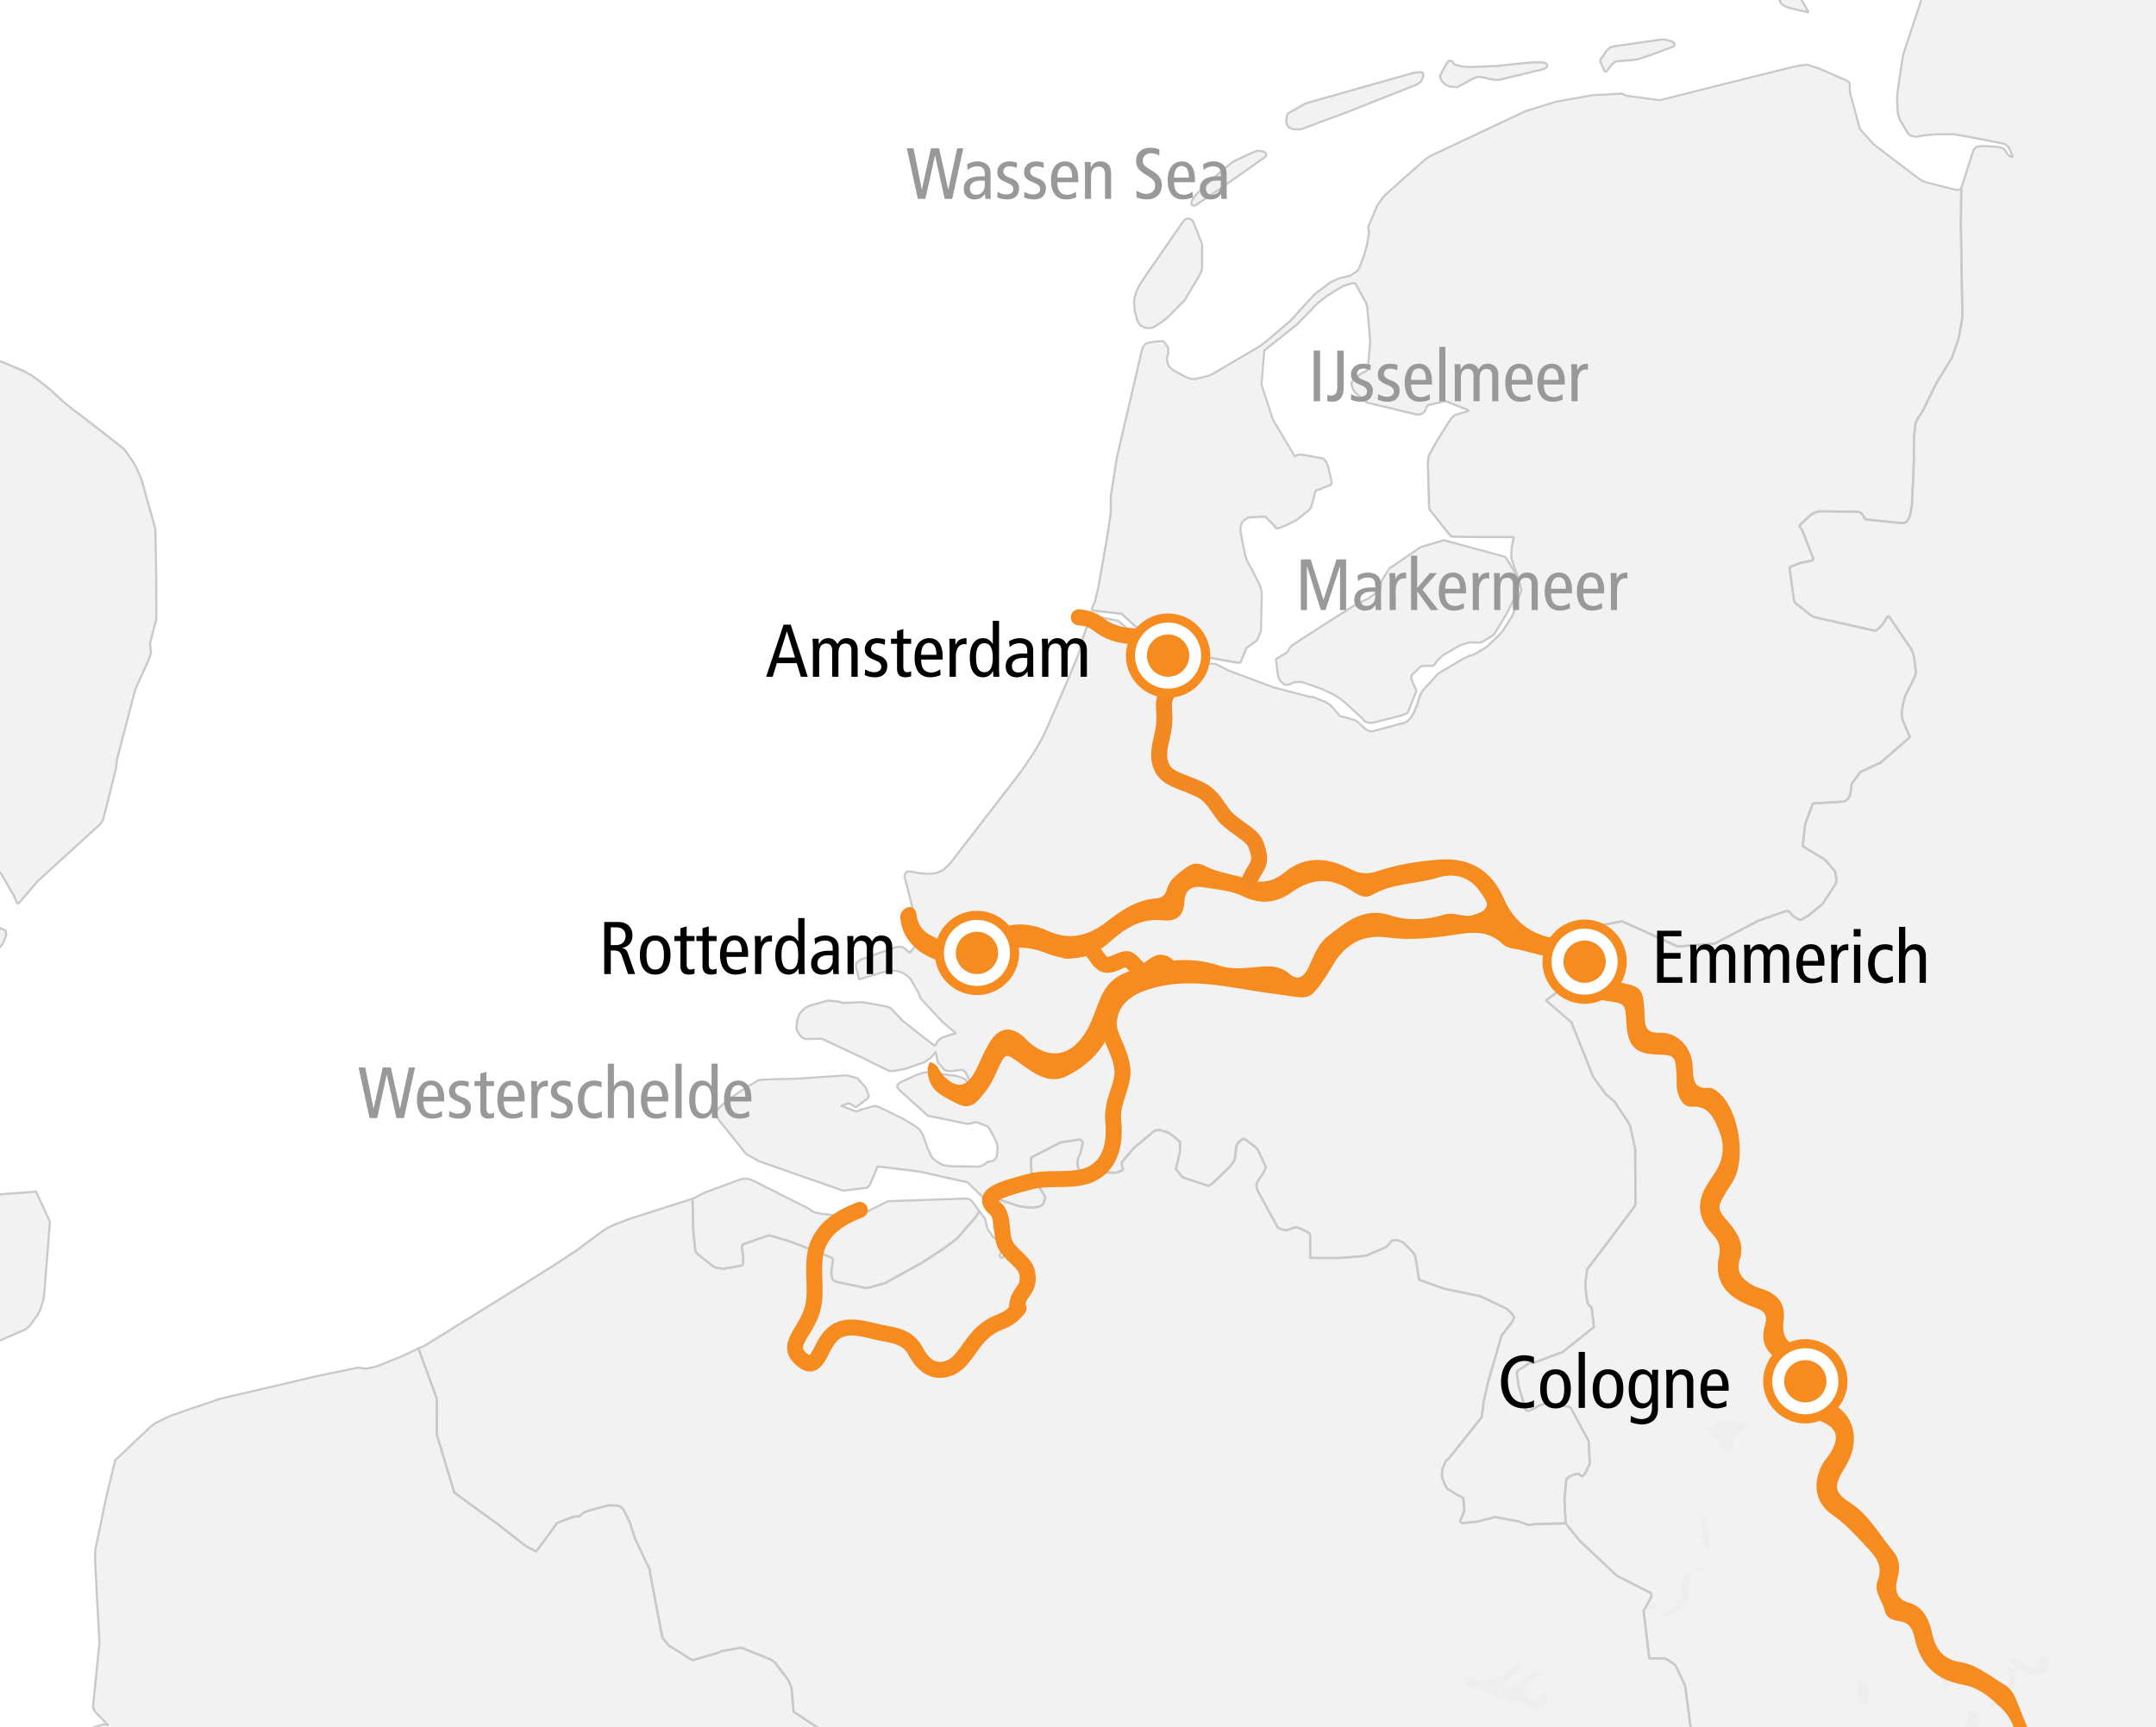 <?xml version="1.0" encoding="UTF-8"?>
<svg xmlns="http://www.w3.org/2000/svg" xml:space="preserve" style="enable-background:new 0 0 202.275 162.087" viewBox="0 0 202.275 162.087">
  <rect x="0" y="0" width="202.275" height="162.087" fill="#333333" stroke="none"/>
  <style>.st0{fill:#fff}.st1{fill:#f2f2f2}.st2{fill:#eee}.st3{fill:#c9c9c9}.st4,.st7{fill:#f68b1f}.st7{stroke:#f68b1f;stroke-width:.25;stroke-miterlimit:10}.st8{fill:#999}</style>
  <path id="BG" d="M-2.417 168.101c4.112.053 8.027.677 11.363 2.081.501.211 1 .393 1.5.567 4.826-.007 9.652-.052 14.477-.166 5.724-.135 11.448-.281 17.172-.422l.415-.014c.386-.01.773-.015 1.159-.025 14.77-.367 29.54-.744 44.311-1.114 19.732-.495 39.461-1.327 59.195-1.676 4.091-.072 8.155-.059 12.209-.008 15.923-1.072 31.881-2.33 47.808-2.963 1.761-20.857.929-41.946 1.951-62.86-.285-4.068-.568-8.136-.872-12.202-1.649-22.034-.536-43.832-.219-65.871.123-8.527-.42-16.702.267-25.012-7.164.024-14.306.046-21.382-.104l-75.822-1.617C72.87-4.119 34.532-3.527-3.731-4.5c-.633 13.569-1.348 27.136-1.773 40.714-.777 24.809-.134 49.667.589 74.471.558 19.14 1.316 38.296 2.498 57.416z" class="st0"></path>
  <g id="laender">
    <path d="M47.33 167.201c14.095-.329 28.19-.688 42.284-1.043l-.021-.052-3.93-3.536-.16-.025-1.528.522-2.921.274-3.568-.697-3.034-1.992-.162-1.868-.034-.347-.052-.175-.26-.598-.086-.125-.102-.124-1.063-1.395-.384-.274-2.784-1.12-1.906.348-.13.1-2.472.721-.172-.05-2.127-1.32-.097-.123-.48-.623-.045-.175-1.103-5.803-.025-.374-1.38-2.888-.326-.97-.134-.499-.563-1.145-.077-.15-.242-.25-.146-.074-.2-.05-.833-.025-2.035.548-.284.149-.456.374-.216-.05-.354.075-1.492.572-.543.8-1.395 1.868-.948-.498-2.653-2.067-4.077-2.963-1.635-5.404-.01-3.436-1.73-4.707-.778.4-.756.348-2.147.872-.49.149-.698.15-.784-.1-3.852.797-9.057 2.116-4.669 1.594-.742.349-.715.373-.389.274-3.359 3.187-.82 3.362-1.058 5.08-.01 1.02.406 7.67-.595 5.927.07.349.077.15 1.274 1.32-.171-.075H9.57l-.785.274-.145.099-.08.15-.102.348L8 165.66l-.015.174-.286 1.353c13.21.01 26.423.323 39.63.015zM171.527-1.01l-.052.074-.164-.025-.087-.05h-.662l-.69.2-.12.05-.732.547-.08.1.122.224.62 1.07-1.749-.397-.535-.2-.294-.223-.119-.224-.052-.324.01-.349.077-.299.06-.1.2-.174 2.42-.772h.344l.424.1.99.648.07.123zM207.747 167.88c-.419-2.5-.729-5.034-.854-7.63-.533-11.054.971-22.101 1.073-33.15.107-11.498-.752-23.004-.668-34.52.162-22.296.292-44.594.331-66.89.017-9.474.002-18.988-.109-28.514-8.492.704-17.004.914-25.523.925l-1.302 1.237-.182.174-.249.473-1.698 5.105-.06.299-.291 1.917-.2 1.445-.034.523.042 1.095.017.174.095.424.147.374.594.996.137.224.087.1.232.124.476.075.593-.124 1.054-.1 1.782-.025 1.335.224 3.274.648.284.075.294.249.232.472.182.498-.284-.1-.105-.075-.172-.174-.12-.249-.174-.173-.224-.125-.3-.075-1.49-.075-.483.05-.2.15-.154.198-1.136 3.562-.035 3.46.137 8.269-.042.721-.31 1.62-.078.273-.137.399-.423 1.196-1.446 2.34-1.303 2.664-.438.648-.224.473-.087.822-.042.673-.027.897.017.821-.05 1.594-.147 2.938-.112.598-.112.448-.112.224-.147.199-.23.125h-.336l-3.25-.324-.106-.075-.122-.224-.231-.299-.105-.075-.232-.05-3.507-.05-.422.1-.354.15-1.111 1.02-.06.126.224.299.102.249.974 2.49-.042.125-.105.074-1.041.199-1 .399-.043.124.421 2.988.095.249 1.484 1.17.344.175 5.635 1.27.147-.026.102-.075.364-.349.249-.274.31-.572.113-.074.102.074 2.111 3.113.095.249.112.398.172 1.37-.042.323-.36.772-.624 1.245-.178.698-.105.622-.025.324v.175l.102.423.674 1.569-.339.299-2.403 2.092-1.88.872-.095.099-.732.996-.042.15-.042.473-.087.447-.102.25-.252.273-.25.1-.31.025-2.574.15-.715 1.917-.242 2.091 2.041 1.245.19.175.791.922.122.572.025.3-.06.298-1.233 1.893-.378.324-.95.772-.68.399-.121.024-.578-.298-.256-.274-.062-.1-.189-.15h-.292l-2.525.897-2.087 1.096-2.007 1.046-3.464.274-5.237-2.366-1.82.35-3.739 2.938-1.257 1.095.07.123.518 1.021.102.224.062.697-.027.15-.154.174-.894.648 2.385 2.041 1.99 4.98.035.126 1.152 1.593.165.174.68.548 1.355 2.043.162.349.448 2.066.01.15.017 5.03-.017.149-2.456 3.287-1.992 2.614-.077.125-.13 1.096-.017.15-.008.149.102 1.096.062.423.085.274.13.198.207.124.224 1.868-2.929 2.341-2.878 1.071-.105-.074-.137.025-1.102.747-.067.1-.018.124.162 1.22.69 2.266.265.05.242-.1.76-.398.379-.15h.13l2.13.224.248.1.087.1 1.61 2.988.033.1.105 1.968-.017.149-.389.822-.12.199-.095.075-.122.05-.137-.05-.147-.175h-.172l-.62.2-.379.298-.017.15-.165 1.792.117 2.216 1.33 1.644 3.491 3.287 3.145 1.594.067.125.027.124-.035.15-.706 1.294.525 4.457h1.388l.252.075.508.324.326.274.827 1.744.08.249.025.125.736 5.702-1.4.487c15.074.27 29.907 1.55 44.989 3.677a494.43 494.43 0 0 0 5.293-.425z" class="st1"></path>
    <path d="m40.98 134.68 1.635 5.403 4.077 2.963 2.653 2.067.948.498 1.395-1.868.543-.797 1.492-.572.354-.075.216.05.456-.374.284-.15 2.035-.547.834.025.199.05.146.075.242.249.077.15.563 1.145.134.498.326.971 1.38 2.888.025.374 1.103 5.803.045.175.48.623.097.124 2.127 1.32.172.05 2.472-.723.13-.099 1.906-.349 2.784 1.121.384.274 1.063 1.395.102.124.087.125.259.598.052.175.034.347.162 1.868 3.034 1.992 3.568.697 2.921-.274 1.529-.522.159.025 3.93 3.536.02.052c2.838-.071 5.676-.144 8.515-.214 15.896-.395 31.789-1.06 47.687-1.339 3.906-.068 7.784-.049 11.649.021l1.4-.487-.736-5.702-.025-.125-.08-.25-.827-1.743-.326-.274-.508-.324-.252-.075h-1.388l-.525-4.457.706-1.294.035-.15-.027-.124-.067-.125-3.145-1.594-3.49-3.287-1.33-1.644-2.65.05-.852.1-.881-.324-2.267-.423-1.706.447-.163.025-1.198.1-.207-.15.294-.672.129-.374-.017-.2-.095-.97-.25-.15-.318-.124-.872-.548-.12-.1-.336-.747-.087-.349-.018-.173.042-.424.052-.2.294-.672.232-.174 3.12-3.91.19-1.494.395-1.767 1.275-4.408.939-1.196.095-.15.117-.299-.005-.124-.18-.274-.457-.448-2.49-1.195-3.395-.697-2.368-.847-.33-2.116-.136-.3-.095-.148-.914-.922-.31-.15-.198-.05-.224-.05-.354.075-.318.399-.242.199-1.748.772-.165.05-.189.025-2.181.174h-2.815l-.003-2.117-.045-.174-.119-.1-.318-.174-.69-.299h-.207l-.164.025-.655.25-.404-.076-.346-.125-.12-.124-1.765-3.237-.14-.274-.041-.175-.018-.199.035-.199.07-.199.179-.274.112-.124.363-.597.067-.175.035-.224-.259-.548-.49-1.046-.214-.224-.991-.747-.182-.025-.37.3-.208.273-.053.2-.077.871-.102.399-.294.423-.326.349-1.052 1.02-.473.423-.13.1-.19.05-2.385-.797-.63-.771.371-1.544.042-.822-.017-.174-.61-.548-.587-.373-.578-.174-.224-.025-.368.05-.37.298-1.604 1.345-.214.25-.854 1.02-.077.174.07.349.067.149-.05.15-.648.224h-.182l-3.03-.125-.157-.05-.147-.3-.06-.347v-.2l.087-.447.164-.299.05-.199.157-.623.025-.224-.042-.15-.122-.124-.18-.025-1.646.25-.147.05-2.62 1.344-.111.124.087 1.644.144.323.51.623.576.947.045.199-.19.523-.111.124-.294.15-.354.05-.595.025-.904-.124-.37-.125-2.087-.698-.847.075.267.97.598.574.087 1.32.232.472 1.155.872-.56 1.395-.226-.05-.072-.224.404-.797-.018-.174-.095-.15-.894-.547-.528-.772-.242-.97-.526-.698-.326.498-.413.497-1.302 1.494-.361.299-1.044.772-2.032 1.32-3.404 1.867-1.516.423-.19.025-.223-.025-2.603-.548-.318-.174-.07-.125-.095-.498v-.199l.172-1.12-.102-.125-.32-.15-3.525-1.369-1.896-.573-.224-.025-.165.05-2.196.772-.112.125-.025.224.017.175.05.174.062.548-.01.622-.102.125-1.156.224-.55.075-.43-.025-.4-.1-.154-.074-1.421-1.12-.232-.25-.045-.148-.18-1.644-.084-3.187-5.93 1.893-1.491.572-.585.3-.543.348-2.335 1.743-2.008 1.32-2.861 1.792-9.393 5.828-.29.149-.285.074 1.73 4.707.013 3.433z" class="st1"></path>
    <path d="m77.16 113.937 3.033.324.162-.05 2.921-1.47 7.343-.249.222.025.174.075.13.124.077.075.663.897-.326.498-.414.497-1.302 1.494-.361.299-1.044.772-2.032 1.32-3.404 1.867-1.516.423-.19.025-.223-.025-2.603-.548-.318-.174-.07-.125-.095-.498v-.199l.172-1.12-.102-.125-.32-.15-3.525-1.369-1.896-.573-.224-.025-.164.05-2.196.772-.112.125-.025.224.017.175.05.174.062.548-.01.622-.102.125-1.156.224-.55.075-.43-.025-.4-.1-.154-.074-1.421-1.12-.232-.25-.045-.148-.18-1.644-.084-3.187 1.11-.573 3.497-1.295.588-.025.368.125 2.777 1.395 2.532 1.27.421.299.174.075.733.148zM139.187 60.173l-.3.15-1.034-.025-.834.249-1.709.996-.448.448-.385.497-1.061.025-.147.05-.25.25-.584.572-.035.224.017.2.42.92.018.175-.645 1.618-.147.35-.137.098-.399.175-2.74.698h-.395l-.354-.125-.214-.274-.862-.772-.37-.349-.844-.746-.777-.448-.834-.398-.93-.349-1.138-.374-.595.025-.172.05-.301.149-.361.05-.157-.05-.145-.1-.13-.099-.189-.274-.122-.299-.197-1.494.067-.15.944-.547.4-.598.68-.473 2.897-1.868 2.654-1.668.966-.448 1.18-.822.106-.772.075-.199.655-1.045 2.956-2.017 2.178-.648 5.695 1.544.13.124.252.374.498.847.182.473.047.647-.23 1.519-.248.523-.508.97-1.016 1.67-.095.148-.269.2-.709.423zM108.194 30.74l-.344.074-.466-.05-.336-.174-.224-.224-.147-.323-.232-.872-.051-.772.041-.448.182-.598.242-.523.673-1.02 3.411-4.931.2-.25.283-.124.32.1.13.125.076.125.82 2.066v2.242l-.105.399-.172.349-.827 1.394-.56.922-1.671 1.669-.536.397-.707.446zM114.166 17.94l-2.095 1.394-.207-.05-.095-.125.035-.249.07-.174.301-.424.595-.597 1.629-1.469.766-.648.396-.324.291-.174 1.338-.623.767-.324.448.05.178.075.157.1.05.174-.077.174-4.547 3.214zM122.103 12.138l-.39.025-.43-.025-.361-.149-.2-.274-.041-.174-.017-.199.07-.448.07-.199.274-.174 1.18-.671.311-.15 9.667-2.739.526-.125.56-.05.155.1.07.15-.07.273-.067.174-.105.174-.112.125-.291.174-6.447 2.564-1.3.473-3.052 1.145z" class="st1"></path>
    <path d="m173.552 8.676.929 3.436 1.18 1.32.174.174 4.126 3.137.32.199.388.174 2.764.698.336.025.13-.05.097-.1-.035 3.46.137 8.269-.042.721-.31 1.62-.078.273-.137.399-.423 1.196-1.446 2.34-1.303 2.664-.438.648-.224.473-.087.822-.042.673-.027.897.017.821-.05 1.594-.147 2.938-.112.598-.112.448-.112.224-.147.199-.231.125H178.31l-3.249-.324-.105-.073-.122-.224-.231-.299-.105-.075-.232-.05-3.507-.05-.422.1-.354.15-1.111 1.02-.06.126.224.299.102.249.974 2.49-.042.125-.105.074-1.041.199-1 .399-.043.124.421 2.988.095.249 1.484 1.17.344.175 5.635 1.27.147-.026.102-.074.364-.349.249-.274.31-.572.113-.074.102.074 2.111 3.113.095.249.112.398.172 1.37-.042.323-.36.772-.624 1.245-.178.697-.105.622-.025.324v.175l.102.423.674 1.569-.339.299-2.403 2.091-1.88.872-.095.099-.732.996-.042.15-.042.473-.087.447-.102.25-.252.273-.25.1-.31.025-2.574.15-.715 1.917-.242 2.091 2.041 1.245.19.175.791.922.122.572.025.3-.06.298-1.233 1.893-.378.324-.95.772-.68.399-.121.024-.578-.298-.256-.274-.062-.1-.189-.15h-.29l-2.526.897-2.087 1.096-2.007 1.046-3.464.274-5.237-2.366-1.82.35-3.739 2.938-1.257 1.095.069.124.518 1.021.102.224.062.698-.027.15-.154.174-.894.648 2.385 2.041 1.99 4.98.035.126 1.152 1.593.164.174.68.548 1.355 2.043.162.349.448 2.066.01.15.017 5.03-.017.149-2.456 3.287-1.992 2.614-.077.125-.13 1.096-.017.15-.008.149.102 1.096.062.423.085.274.13.198.207.124.224 1.868-2.929 2.341-2.878 1.071-.105-.074-.137.025-1.102.747-.067.1-.017.124.162 1.22.69 2.266.266.05.242-.1.76-.398.379-.15h.13l2.13.224.248.1.087.1 1.61 2.988.033.1.105 1.968-.017.149-.388.822-.12.199-.095.075-.122.05-.137-.05-.147-.175h-.172l-.62.199-.379.298-.017.15-.164 1.792.117 2.216-2.649.05-.852.1-.881-.324-2.267-.423-1.706.447-.163.025-1.198.1-.207-.15.294-.672.129-.374-.017-.2-.095-.97-.25-.15-.318-.124-.872-.548-.12-.1-.336-.747-.087-.349-.017-.173.042-.424.052-.2.294-.672.232-.174 3.12-3.91.19-1.494.395-1.767 1.275-4.408.939-1.196.095-.15.117-.299-.005-.124-.18-.274-.457-.448-2.49-1.195-3.395-.697-2.368-.847-.33-2.116-.136-.3-.095-.148-.914-.922-.31-.15-.198-.05-.224-.05-.354.074-.318.399-.242.199-1.748.772-.164.05-.189.025-2.181.174h-2.815l-.003-2.117-.045-.174-.119-.1-.318-.175-.69-.299h-.207l-.164.025-.655.25-.403-.076-.346-.125-.12-.124-1.765-3.237-.14-.274-.042-.175-.017-.199.035-.199.07-.199.179-.274.112-.124.363-.597.067-.175.035-.224-.259-.548-.49-1.046-.214-.224-.991-.747-.182-.025-.37.3-.208.273-.052.2-.077.871-.102.399-.294.423-.326.349-1.053 1.02-.473.423-.13.1-.19.05-2.385-.797-.63-.771.371-1.544.042-.822-.017-.175-.61-.548-.587-.373-.578-.174-.224-.025-.369.05-.37.298-1.604 1.345-.214.25-.854 1.02-.077.175.07.349.067.149-.05.15-.648.224h-.182l-3.03-.125-.157-.05-.147-.3-.06-.347v-.2l.087-.447.164-.299.05-.199.157-.623.025-.224-.042-.15-.122-.124-.18-.025-1.645.25-.147.05-2.62 1.344-.111.124.087 1.644.144.323.51.623.576.947.045.199-.19.523-.111.124-.294.15-.354.05-.595.025-.904-.124-.37-.125-2.087-.698-.847.075-1.547-1.494-4.541-1.02-3.944-.473-.035.224-.07.175-.59 1.344-.217.25-2.172.273-.207-.025-7.754-2.714-.922-.498-.3-.175-2.518-3.137-.29-.4-.078-.124.007-.199.172-.324.217-.249.361-.299.638-.523.785-.548.406-.273.973-.598.421-.25.354-.074 3.464-.1 4.368-.3h.14l.981.25.122.125.638.722.147.299.172.472-.027.2-.112.123-1.051.797-.675-.374-.712.25 1.405.522.638-.224 1.086-.299.224.05.181.05 2.239 1.096 1.044.623.483.349.36.522.052.175.396 1.121.431.897.476.374.446.274.63.125h.199l2.662.05.164-.05.291-.15.356-.274.403-.05.147-.074.127-.1.095-.15.07-.174.07-.648-.042-.374-.045-.174-.19-.448-.55-.995-.13-.124-1.028-.4-.446.1-.354.076-3.755-.772-2.706-2.44-.172-.25.025-.198.105-.124.274-.175 1.208-.548.63-.25.525-.1 2.81.35.637.224.172.1.361.473.035-.025.025-.224-.112-.324-.145-.274-.147-.3-.318-.223-.63.075-.371.05-.438-.025-.154-.05-.665-.722-.085-.324-.137-.698-.097.15-.214.25-.234.223-.386.3-.304.124-1.446.498-.336.1-.897.15-.386.025-1.974-.947-.147-.1-4.256-1.992-1.529.025-.254-.1-.252-.223-.267-.423-.052-.15-.015-.199.06-.648.052-.199.137-.373.301-.374.336-.274.294-.15 1.679-.472.189-.025.888.099.384.125 1.666-.075h.207l2.188.398.396.125.224.224.889.947 1.937 1.544 1.156.872.267-.448.105-.125.259-.2.974-.323.369-.1-1.258-1.046-2.095-2.24-.094-.35-.8-1.419-.097-.124-.25-.224-.447-.274-.379-.124-.389-.075-.767.075-2.532.747-.254-1.049-.027-.175.01-.199.067-.174.406-.274 3.18-1.121.361-.075.36.05.278.199.37.324 1.044-1.196-1.38-5.404-.146-.523.01-.198.085-.15.189-.174.553.05.172.05.456.075.647.05.603-.025.364-.075.446-.2.389-.298.354-.35 6.6-8.54.198-.274.974-1.445.277-.448.36-.622.26-.473.396-.822 1.638-3.785.722-1.719.655-1.593.122-.373.256-1.02.526-1.495.277-.447.231-.174 2.28.422 1.517 1.32 4.293.847 1.265 1.02.648.822 1.412.05 1.227.623 4.186 1.569 3.404.897.388.025.172.075 1.078.448.284.199.119.1.867.995.229.025.81.224.353.1.267.198.732.673.311.149.214.025.189-.025 2.896-.772.301-.15.329-.349.274-.473.294-.721.232-.772.242-.498.224-.25 1.232-1.344.147-.124 1.275-.747.526-.323.473-.274.603-.274.319-.075.062-.05.265-.124.414-.25.32-.198.233-.15 1.118-1.07.14-.15.152-.174.94-1.468.078-.175.794-2.266-.177-.722-.771-2.266.035-.996.197-.996h-2.982l-2.48-.025-.44-.05-1.948-2.44-.077-.125-.017-.199-.112-4.009.06-.673.062-.199.62-1.12 1.24-1.993.294-.399.256-.224 1.285-.374-.12-.125-1.958-.771-.172-.025-1.576.374-.19.323-.07.174-.094.15-.276.198-.355.05-4.487-1.07-.192-.05-.448-.3-.74-.697-.172-.274-.164-.498.077-.199.19-.274.671-.523.32-.125.276-.199.025-.224.157-1.643.06-.797-.284-3.312-.112-.324-1-1.818h-.355l-.774.25-1.121.672-.421.274-.819.623-2.01 2.066-3.04 2.416-.266 3.212 1.068 3.262 2.077 3.486.13-.1.154-.075h.43l.456.075 1.475.274.242.25.137.273.062.15.095.348.267 1.22-.06.224-1.457.573-.424 1.593-.35.349-1.044.822-.897.448-.638.249-.164.05h-.214l-.062-.174-.827-.822-.154-.1-1.411.075-.182.05-.284.175-.234.224-.137.374-.025.374.015.199.43 2.141.165.498.62 1.146.605 1.22.144.522.027.35-.077 3.41-.381.872-.981.697-.56 1.37-.182.025-.189-.025-2.946-.523-.406-.124-1.016-1.395-1.543-.498-3.495-.772-1.386-1.27-2.745-.298-.017-.2.286-.697.301-1.27.74-4.208.301-1.917.13-.922-.007-1.445.568-3.66 2.353-10.086.13-.374.224-.249.256-.1.75-.125.595-.025.095.025.414.573.017.573-.077.174-.052.199.035.399.052.173.147.3.403.323.304.174.816.448.311.125.466.075.533-.1.862-.224.329-.149 4.428-2.59.535-.397 2.396-2.041.122-.15 1.247-1.37.69-.746.25-.249 1.456-1.096.792-.349 1.043-.248.55-.374.234-.25.077-.173.431-1.121.267-.97.182-1.171-.06-.374.007-.2.844-1.967.5-.722.233-.249 3.327-2.963.396-.349.406-.299 9.046-4.258 2.817-.871 3.439-.623 2.48-.125.336-.025.125.075.229.125 3.172.423 4.824-1.22 7.6-1.893.732-.149.648-.075 1.103.35 2.403 1.045.242.1.199.174.067.1-.017.523.023.298zM137.18 6.26l.666.05 2.619-.1 1.542-.174 1.558-.148 1.001-.025.438.075.13.124.017.2-.25.223-4.24 1.021h-.404l-.655-.1-.182-.075-.707-.1-.353.075-1.654.897-.663-.05-.389-.149-.379-.349-.147-.299-.017-.199.025-.125.63-1.145.12-.125.171-.05.182.075.172.273.77.2zM150.7 6.734h-.147l-.12-.249-.311-.696.028-.174.07-.1.515-.747.267-.25.13-.074.284-.075 4.507-.648.354.025.55.149.217.149.052.125-.028.125-.085.1-2.018.747-1.172.398-.284.075-1.938.174-.319.248-.553.698zM.11 88.76l.19-.273.277-.747-.052-.374-.147-.1-.154-.075-.182-.025-.757-1.22c-.039 1.31-.08 2.62-.129 3.93l.514-.593.44-.522zM14.663 58.107l-.015-3.736-.07-4.457-.01-.2-.077-.348-.706-2.516-.431-1.518-.147-.498-.498-1.07-.346-.574-.568-.822-.36-.372-3.552-2.765-.423-.324-.422-.299-1.085-.871-1.13-1.046-1.207-.97-.637-.45-.628-.374-1.45-.623-.731-.297-1.429-.28c-.172 3.895-.86 7.717-1.96 11.492.104 6.186 1.082 12.407 1.83 18.494.723 5.894.854 11.814.77 17.74l.246.14.294.225.207.274 1.146 1.967.336.772.164-.05 1.748-2.042L9.4 77.356l.199-.3.077-.173 1.127-4.458.087-.448.067-.648 1.73-6.623 1.269-2.814.198-.598-.087-.922.597-2.265zM-1.915 112.24a698.325 698.325 0 0 1-1.081 14.31l1.254-.436.354-.05.947-.05 2.826-1.245.14-.1.336-.349.663-.897.252-.498.249-.771.077-.424.07-.647.508-6.426-1.303-2.814-5.292.397z" class="st1"></path>
  </g>
  <g id="gebirge_klein">
    <path d="M159.803 134.168c.167-.057.284-.071.37-.13 1.153-.795 1.399-.831 3.982-.514-.633.809-1.8 1.225-1.602 2.429-.405.061-1.054.309-1.104-.205-.1-1.031-.992-1.033-1.646-1.58zM144.768 157.064c-.99.492-1.683 1.252-2.4 1.899-1.228 1.108-2.016.142-2.954-.256-.133-.057-.19-.356-.218-.552-.007-.047.295-.223.372-.183 1.852.973 3.121-.325 4.498-1.155.286-.172.369.014.702.247zM188.905 156.615c.647 1.495-.415 3.29-2.223 3.601.439-.805.511-1.732 1.541-2.096.551-.194.264-.635.099-1.071-.219-.579.061-.787.613-.406l-.03-.028z" class="st2"></path>
    <path d="M188.935 156.643c.572-.376-.6-.676-.065-.975.377-.211.764.039.991.374.594.872.921.168 1.346-.18.237-.194.423-.793.872-.245.336.411.286.845-.132 1.14-.424.3-.853.467-1.474.346-.557-.108-.94-.71-1.567-.488a.78.78 0 0 0 .029.028zM156.814 151.097c.623-.656 1.004-1.397.915-2.343-.059-.623.156-1.078.894-1.079-.317 3.094-.317 3.094-1.53 3.669l-.279-.247zM159.166 141.775c1.144.883 1.4 2.033 1.12 3.593-1.222-1.075-.084-2.707-1.12-3.593zM182.522 158.445c-.149-.298-.306-.593-.447-.895-.345-.74.22-1.207.55-1.732.117-.186.442-.277.547-.076.239.454.168.906-.123 1.376-.168.272-.107.686-.149 1.036l-.378.291zM184.038 162.397c.414-.381.67-.815.599-1.418-.022-.181-.158-.586.271-.525.235.033.536.189.651.383.516.867-.074 1.704-1.232 1.797l-.289-.237zM174.176 157.756c1.519.113 1.118 1.07 1.135 1.796.009.366-.328.486-.56.368-.951-.48-.132-1.35-.575-2.164zM142.953 159.217c.958.819 1.494.15 2.025-.639.206.819.298 1.501-.584 1.675-.66.13-1.427.197-1.441-1.036zM157.094 151.345c-.354.526-.81.294-1.406.163l1.126-.411.28.248zM159.911 147.25c-.225.076-.429.188-.638.2-.147.008-.298-.181-.122-.303.155-.107.391-.109.594-.127.042-.004.096.128.166.23zM142.756 156.077c-1.275 2.295-3.091 3.125-4.671 2.344-.306-.151-.602-.324-.574-.722.023-.324.359-.331.506-.263 1.949.896 3.212-.621 4.739-1.359zM155.49 150.656l-.273-.248" class="st2"></path>
    <path d="M143.145 157.963c.394.929.371 1.677-.879 1.831-.499.061-1.048-.139-1-.629.074-.765.503-.123.813-.094.84.079.378-.983 1.066-1.108zM155.49 150.656c-.246.44-.578.39-.94.165l.667-.414.273.249z" class="st2"></path>
  </g>
  <g id="laendergrenzen_Kopie">
    <path d="m7.807 167.185.288-1.363.47-3.094.094-.33.068-.127.114-.078.756-.263h.368l.152.066.111-.161-1.264-1.309-.064-.124-.064-.32.594-5.927-.406-7.663.007-1.002 1.057-5.077.813-3.333 3.326-3.158.378-.267.711-.372.732-.344 4.66-1.592 9.055-2.115 3.835-.795.767.098.74-.153.5-.152 2.15-.874.76-.35.676-.348 1.686 4.584.01 3.42 1.64 5.431.037.052 4.073 2.961 2.668 2.077.948.498.126-.028 1.397-1.872.525-.77 1.448-.557.333-.07.194.045.086-.021.44-.362.263-.141 2.02-.544.799.02.178.043.132.067.218.227.626 1.261.136.504.331.983 1.37 2.871.026.366 1.105 5.809.045.175.595.783 2.153 1.343.197.062h.056l2.472-.723.143-.1 1.853-.34 2.736 1.098.37.265 1.058 1.386.174.225.255.587.048.156.196 2.214.045.075 3.034 1.992 3.604.712.028.001 2.944-.279 1.506-.515.106.017 3.89 3.502.007.014.214-.005-.044-.106-3.955-3.572-.051-.024-.16-.025-1.554.521-2.906.273-3.535-.69-2.977-1.956-.157-1.82-.039-.367-.056-.186-.268-.615-1.255-1.647-.426-.306-2.784-1.12-.055-.004-1.905.348-.157.106-2.426.71-.131-.039-2.1-1.303-.554-.716-1.14-5.939-.024-.374-1.385-2.913-.325-.966-.14-.516-.565-1.147-.078-.15-.258-.272-.193-.103-.221-.053-.834-.025-2.085.56-.3.16-.419.343-.167-.04-.412.08-1.492.572-.047.037-.54.793-1.344 1.8-.857-.45-2.656-2.068-4.049-2.943-1.621-5.358-.01-3.422-1.738-4.74-.14-.053-.773.396-.752.347-2.138.87-.483.146-.68.146-.768-.098-3.888.8-9.067 2.12-4.679 1.598-.746.35-.726.38-.4.284-3.359 3.187-.028.049-.82 3.365-1.06 5.1-.01 1.028.406 7.654-.595 5.927.07.378.087.176 1.056 1.099h-.27l-.817.279-.17.11-.118.205-.105.36-.459 2.946-.013.163-.294 1.392c.07-.004.138-.004.206-.004zM167.022-1.03l-.08.123-.09.347-.01.368.053.324.13.255.321.257.574.217 1.748.399.109-.148-.62-1.069-.09-.166.732-.566.109-.046.676-.195h.621l.064.037.2.037.096-.042.052-.075.005-.106-.07-.125-1.023-.682-.41-.1-.443-.006-2.419.767-.235.194zm2.702-.772.305-.003.406.096.955.625.008.015-.047-.007-.07-.04-.05-.014h-.661l-.73.207-.14.062-.732.548-.098.117-.01.11.629 1.099-1.512-.344-.522-.194-.265-.202-.102-.19-.048-.288.007-.327.074-.285.044-.074.172-.15 2.387-.76zM148.657 138.146l-.11.184-.069.054-.073.03-.076-.028-.129-.154-.077-.036h-.172l-.65.204-.41.315-.038.067-.183 1.959.118 2.216.022.058 1.34 1.654 3.49 3.287 3.14 1.597.046.084.02.088-.026.114-.7 1.283-.011.06.525 4.457.1.088h1.371l.224.066.486.31.31.26.813 1.71.077.239.75 5.74-1.427.496-.112.074.486.007 1.195-.416.066-.107-.737-5.708-.028-.136-.084-.261-.827-1.744-.363-.316-.508-.324-.277-.086-1.326-.004-.511-4.337.692-1.266.044-.175-.027-.168-.077-.151-.042-.042-3.132-1.587-3.472-3.267-1.309-1.619-.116-2.17.164-1.79.013-.108.332-.262.588-.188h.11l.117.138.042.03.137.05.072-.002.122-.05.119-.088.148-.235.389-.822.027-.198-.105-1.968-.044-.142-1.624-3.007-.087-.1-.287-.126-2.166-.232h-.13l-.424.162-.75.394-.215.088-.178-.034-.669-2.191-.16-1.207.013-.088.043-.065 1.07-.724.074-.014.071.05.092.012 2.878-1.07 2.957-2.358.037-.09-.224-1.868-.048-.074-.187-.111-.11-.17-.076-.244-.062-.418-.102-1.082.15-1.366 2.053-2.713 2.456-3.287.019-.048.019-.162-.018-5.037-.012-.164-.455-2.087-.17-.362-1.354-2.042-.69-.562-.157-.164-1.142-1.58-.033-.117-1.99-4.98-2.317-1.998.808-.588.154-.174.023-.048.027-.15v-.026l-.061-.697-.632-1.284-.03-.054 1.194-1.04 3.719-2.923 1.765-.338 5.208 2.354.049.008 3.464-.274 4.119-2.148 2.51-.89h.238l.15.117.063.1.257.274.605.318.066.01.122-.026.723-.418.95-.774.38-.324 1.251-1.915.074-.334.001-.028-.027-.311-.122-.573-.822-.974-.205-.186-1.987-1.212.229-2.004.692-1.856 2.512-.146.31-.025.279-.107.288-.299.126-.297.089-.458.039-.455.037-.132.714-.972.08-.085 1.864-.863 2.426-2.107.34-.3.025-.114-.67-1.553-.098-.4v-.167l.023-.315.103-.613.171-.677.624-1.248.36-.772.051-.353-.175-1.41-.115-.406-.105-.27-2.111-3.113-.126-.1-.115-.001-.112.075-.33.588-.244.27-.353.34-.084.06-.104.018-5.592-1.257-.327-.164-1.464-1.154-.079-.202-.418-2.964.02-.058.94-.377 1.04-.2.145-.09.037-.05.042-.124-.001-.069-.975-2.491-.102-.25-.2-.272.025-.053 1.084-.996.32-.138.4-.097 3.487.047.21.045.077.055.212.274.122.224.131.108.05.019 3.26.324h.336l.278-.137.19-.242.12-.245.112-.455.114-.61.147-2.942.05-1.599-.018-.816.027-.893.042-.668.085-.805.21-.444.445-.66 1.298-2.655 1.455-2.36.424-1.196.14-.404.078-.282.313-1.632.043-.73-.137-8.264.034-3.446 1.126-3.53.135-.174.167-.125.44-.046 1.47.072.288.07.2.111.152.152.112.234.204.212.105.075.309.112.127-.128-.185-.503-.232-.472-.319-.281-.329-.097-3.278-.648-1.353-.226-1.79.025-1.065.102-.575.12-.44-.068-.202-.108-.064-.072-.723-1.205-.143-.359-.093-.412-.06-1.252.034-.516.199-1.443.29-1.913.057-.287 1.691-5.091.242-.459 1.529-1.454-.291.001-1.388 1.32-.274.514-1.701 5.117-.061.303-.292 1.918-.2 1.452-.035.534.042 1.101.02.186.099.438.154.388.594.997.148.238.087.1.26.147.506.085.618-.124 1.046-.1 1.765-.025 1.332.224 3.27.646.261.069.261.22.218.444.109.3-.071-.026-.079-.055-.16-.163-.112-.234-.194-.201-.247-.141-.345-.087-1.504-.074-.483.05-.05.02-.2.149-.172.218-1.152 3.59-.04 3.494.137 8.26-.04.709-.31 1.61-.076.269-.55 1.574-1.452 2.35-1.296 2.651-.446.661-.224.473-.096.859-.043.676-.027.902.018.816-.05 1.592-.145 2.925-.11.591-.106.428-.104.21-.133.18-.19.104h-.3l-3.223-.321-.062-.046-.12-.217-.232-.299-.124-.095-.29-.069-3.53-.047-.44.105-.354.15-1.14 1.039-.082.156.01.103.22.289 1.057 2.69-.021.06-.06.044-1.038.2-1 .4-.059.06-.042.125-.004.046.427 3.01.095.249.031.043 1.5 1.18.368.184 5.635 1.27h.04l.146-.025.155-.1.368-.355.263-.294.3-.55.033-.022.03.023 2.092 3.078.092.24.11.384.17 1.356-.04.296-.353.756-.63 1.265-.18.706-.106.631-.025.331.003.198.107.44.645 1.503-2.675 2.332-1.867.866-.133.13-.733.997-.061.2-.041.463-.082.43-.095.231-.225.244-.213.086-2.87.173-.087.064-.72 1.942-.241 2.091.047.097 2.026 1.234.181.166.776.903.115.534.024.285-.053.266-1.215 1.865-1.301 1.076-.666.389-.071.015-.53-.275-.234-.246-.062-.1-.212-.175-.062-.021h-.29l-2.572.908-4.076 2.131-3.418.27-5.214-2.355-.06-.007-1.82.35-3.786 2.96-1.257 1.096-.022.123.582 1.14.095.209.06.667-.02.109-.12.138-.894.648-.006.157 2.366 2.025 1.978 4.947.035.125 1.177 1.635.173.183.668.54 1.339 2.015.155.328.446 2.052.028 5.16-.015.124-2.44 3.264-1.997 2.622-.077.125-.144 1.137-.025.32.103 1.1.066.439.084.274.14.224.199.13.21 1.764-2.872 2.296-2.814 1.046-.062-.043-.076-.017-.137.025-1.141.762-.094.127-.034.166.166 1.264.69 2.265.076.069.267.05.057-.006.25-.104.75-.394.36-.143h.1l2.116.223.215.086.058.063 1.604 2.971.028.087.105 1.938-.016.133-.377.8z" class="st3"></path>
    <path d="m40.888 134.66 1.64 5.432.037.052 4.073 2.961 2.668 2.077.948.498.126-.028 1.397-1.872.525-.77 1.448-.557.333-.07.194.045.086-.021.44-.362.263-.141 2.02-.544.799.02.178.043.132.067.218.227.626 1.261.136.504.331.983 1.37 2.871.026.366 1.105 5.809.045.175.595.783 2.153 1.343.197.062h.056l2.472-.723.143-.1 1.853-.34 2.736 1.098.37.265 1.058 1.386.174.225.255.587.048.156.196 2.214.045.075 3.034 1.992 3.604.712.028.001 2.944-.279 1.506-.515.106.017 3.89 3.502.007.014.214-.005-.044-.106-3.955-3.572-.051-.024-.16-.025-1.554.521-2.906.273-3.535-.69-2.977-1.956-.157-1.82-.039-.367-.056-.186-.268-.615-1.255-1.647-.426-.306-2.784-1.12-.055-.004-1.905.348-.157.106-2.426.71-.131-.039-2.1-1.303-.554-.716-1.14-5.939-.024-.374-1.385-2.913-.325-.966-.14-.516-.565-1.147-.078-.15-.258-.272-.193-.103-.221-.053-.834-.025-2.085.56-.3.16-.419.343-.167-.04-.412.08-1.492.572-.047.037-.54.793-1.344 1.8-.857-.45-2.656-2.068-4.049-2.943-1.621-5.358-.01-3.422-1.7-4.638.198-.054.3-.152 9.393-5.828 2.863-1.795 2.012-1.323 2.33-1.74.534-.344.576-.295 1.485-.57 5.803-1.853.082 3.062.183 1.662.045.149.265.299 1.44 1.131.173.082.417.102.45.024.555-.073 1.156-.224.058-.035.102-.125.023-.062.009-.634-.065-.564-.046-.157-.018-.153.02-.192.075-.082 2.168-.762.145-.044.186.02 1.888.569 3.52 1.367.298.14.06.073-.167 1.091.002.218.094.498.08.155.04.04.32.173 2.638.56.249.024.203-.028 1.537-.432 3.411-1.872 2.037-1.323 1.048-.776.372-.31 1.304-1.496.42-.506.25-.38.426.569.237.95.543.805.905.565.07.11.012.122-.391.77-.006.077.073.224.074.067.226.05.114-.061.56-1.395-.033-.117-1.136-.858-.212-.434-.086-1.3-.03-.065-.578-.554-.228-.829.707-.062 2.456.82.922.126.605-.026.354-.05.325-.16.14-.146.21-.556.004-.056-.045-.199-.596-.988-.502-.612-.131-.294-.084-1.584.072-.08 2.59-1.33.13-.047 1.63-.247.132.018.08.082.03.106-.021.191-.204.81-.158.287-.1.496v.217l.06.348.156.326.06.05.157.05 3.06.13h.182l.68-.23.062-.063.05-.15-.003-.072-.061-.128-.063-.318.059-.132 1.046-1.247 1.602-1.343.351-.281.316-.045.207.02.565.17.563.356.581.523.013.121-.04.803-.37 1.544.02.086.63.771.045.032 2.386.797.057.002.189-.05.17-.122.477-.426 1.055-1.024.336-.36.294-.423.12-.447.074-.855.048-.18.177-.24.338-.273.113.016.959.721.203.211.73 1.553-.026.172-.06.159-.351.582-.122.136-.19.296-.074.214-.035.2-.001.025.02.214.05.196 1.906 3.514.135.146.4.153.403.075.054-.005.634-.244.149-.023h.186l.663.287.301.163.095.08.034.13.002 2.105.1.1h2.822l2.186-.175.205-.028.176-.054 1.748-.772.279-.228.295-.371.297-.063.378.087.296.142.888.892.088.138.13.287.328 2.102.065.08 2.381.85 3.37.69 2.476 1.187.433.42.165.252.003.076-.101.262-.09.142-.938 1.196-1.294 4.447-.398 1.776-.186 1.467-3.094 3.878-.22.167-.033.04-.299.687-.055.215-.042.443.02.188.093.365.337.747.157.143.889.557.304.117.206.124.105 1.098-.12.346-.294.672.033.121.207.15.067.018 1.205-.1.174-.027 1.685-.441 2.228.414.881.324.046.005.842-.099 2.6-.049 1.308 1.616 3.491 3.287 3.14 1.597.046.084.02.088-.026.114-.7 1.283-.011.06.525 4.457.1.088h1.371l.224.066.486.31.31.26.813 1.71.077.239.75 5.74-1.427.496-.112.074.486.007 1.195-.416.066-.107-.737-5.708-.028-.136-.084-.261-.827-1.744-.363-.316-.508-.324-.277-.086-1.326-.004-.511-4.337.692-1.266.044-.175-.027-.168-.077-.15-.042-.042-3.132-1.587-3.472-3.267-1.33-1.644-.08-.037-2.659.051-.828.097-.875-.32-2.267-.422-1.74.446-1.318.121-.111-.08.265-.606.129-.374.005-.042-.112-1.172-.048-.076-.264-.157-.302-.116-.862-.54-.102-.085-.32-.71-.085-.335-.018-.153.04-.408.047-.185.283-.65.211-.157 3.138-3.927.021-.05.188-1.485.395-1.761 1.27-4.39.932-1.187.104-.167.117-.299.007-.04-.005-.126-.017-.05-.193-.292-.458-.448-2.54-1.221-3.38-.694-2.313-.827-.32-2.057-.151-.337-.108-.167-.914-.922-.358-.176-.424-.1-.396.075-.058.035-.303.384-.231.19-1.724.762-.149.046-2.357.198h-2.715l-.002-2.017-.048-.199-.033-.052-.136-.11-.327-.179-.69-.299-.04-.008-.221.001-.185.03-.63.24-.359-.066-.324-.116-.094-.098-1.758-3.223-.131-.252-.04-.16-.017-.187.029-.17.059-.177.17-.262.124-.14.37-.612.073-.195.035-.224-.008-.06-.75-1.593-.244-.26-.991-.748-.046-.02-.182-.025-.076.021-.389.317-.207.274-.072.251-.074.855-.098.382-.274.397-.324.345-1.05 1.017-.467.42-.113.086-.141.037-2.33-.777-.58-.712.361-1.514.042-.837-.018-.174-.033-.064-.622-.558-.588-.373-.62-.19-.25-.023-.367.05-.049.02-1.988 1.657-1.07 1.27-.092.199-.007.06.077.37.05.114-.02.065-.585.203-3.178-.124-.104-.033-.121-.248-.056-.317-.002-.181.084-.432.157-.285.219-.86.025-.224-.046-.188-.147-.167-.058-.029-.18-.025-1.69.253-.162.056-2.62 1.346-.14.146-.026.072.087 1.644.153.358.516.634.567.933.035.155-.173.477-.086.096-.263.133-.327.046-.577.026-.886-.12-2.458-.822-.041-.005-.847.075-.087.126.267.97.027.047.57.546.084 1.28.242.511 1.123.862-.5 1.245-.087-.02-.042-.13.385-.76.01-.056-.018-.174-.11-.193-.908-.569-.506-.739-.237-.953-.543-.734-.164.005-.32.489-.41.495-1.292 1.483-.357.295-1.039.769-2.026 1.315-3.383 1.86-1.502.42-.165.025-.215-.023-2.588-.545-.28-.153-.048-.085-.09-.463v-.184l.172-1.12-.021-.08-.103-.124-.36-.18-3.533-1.371-1.913-.577-.224-.025-2.404.827-.153.152-.025.056-.025.246.02.19.047.159.062.535-.01.587-.056.07-1.115.216-.53.074-.413-.022-.379-.092-.136-.063-1.41-1.11-.216-.232-.034-.108-.18-1.636-.084-3.187-.13-.093-5.935 1.895-1.5.576-.594.304-.549.353-2.33 1.74-2.006 1.318-2.861 1.793-9.386 5.824-.272.14-.284.076-.068.13 1.725 4.69.014 3.421z" class="st3"></path>
    <path d="m81.318 120.964-.25-.024-2.638-.56-.318-.174-.04-.039-.081-.155-.094-.498-.002-.218.167-1.091-.06-.073-.298-.14-3.52-1.367-1.888-.57-.186-.019-.145.044-2.168.762-.074.082-.021.192.018.153.046.157.065.564-.01.634-.022.062-.102.125-.058.035-1.156.224-.556.076-.45-.024-.417-.102-.173-.082-1.44-1.131-.265-.3-.045-.148-.183-1.662-.085-3.196.054-.091 1.11-.573 3.538-1.306.588-.025.037.005.367.125 5.322 2.67.434.308.156.064.708.142 3.008.32.143-.043 2.947-1.474 7.344-.249.265.033.204.094.207.2.674.909.003.114-.326.498-.42.506-1.304 1.496-.372.31-1.048.776-2.037 1.323-3.41 1.872-1.537.432-.206.027zm-2.806-.766 2.588.545.215.023.165-.024 1.502-.421 3.383-1.86 2.026-1.315 1.039-.769.357-.295 1.291-1.483.411-.495.282-.431-.62-.841-.183-.174-.144-.062-.207-.023-7.307.249-2.901 1.46-.218.06-3.042-.325-.733-.15-.194-.08-.44-.31-5.296-2.656-.336-.113-.554.023-3.481 1.29-1.044.539.084 3.125.179 1.636.034.108.216.233 1.41 1.11.136.062.38.092.411.022.531-.074 1.115-.216.057-.07.009-.587-.062-.535-.046-.158-.021-.191.025-.246.025-.056.153-.152 2.404-.827.224.025 1.913.577 3.534 1.372.359.179.103.125.02.079-.171 1.12v.184l.09.463.048.085.281.153zM128.401 67.924l-.033-.006-.354-.125-.045-.033-.214-.274-.85-.759-.373-.35-.841-.745-.76-.437-.828-.395-.924-.345-1.116-.367-.577.024-.148.046-.316.152-.361.05-.044-.004-.183-.063-.299-.225-.189-.274-.139-.343-.197-1.494.008-.054.067-.15.041-.044.924-.536.414-.605.68-.473 2.899-1.87 2.655-1.668.978-.455 1.129-.788.099-.728.08-.22.693-1.094 2.984-2.03 2.18-.648h.054l5.738 1.568.129.124.265.39.502.852.195.517.047.647-.238 1.57-.25.523-.51.975-1.139 1.852-.269.2-.722.431-.348.16-1.017-.024-.82.244-1.675.98-.439.44-.378.488-.076.04-1.046.023-.11.038-.795.783-.03.191.017.157.422.938.018.174-.007.047-.793 1.97-.033.041-.137.1-.418.185-2.754.702-.423.004zm.017-.2h.379l2.714-.694.383-.169.095-.07.136-.325.635-1.593-.013-.134-.422-.939-.018-.199.036-.248.029-.056.872-.845.177-.055 1.013-.023.356-.46.477-.474 1.708-.996.887-.263 1.008.024.276-.137.704-.42.246-.184.085-.134 1.015-1.666.505-.966.24-.506.228-1.505-.046-.61-.177-.46-.491-.831-.248-.37-.096-.089-5.644-1.53-2.137.635-2.925 1.997-.644 1.028-.066.181-.1.75-.041.07-1.18.821-.982.457-2.643 1.662-2.895 1.868-.661.46-.423.614-.916.532-.042.094.191 1.452.117.287.17.242.245.178.12.039.324-.044.287-.142.188-.057.619-.029.036.005 1.137.374.935.35.842.402.784.452.86.759.373.35.86.77.208.264.31.106zM139.195 60.154h.002-.002zM107.848 30.894l-.5-.06-.362-.193-.244-.253-.147-.323-.237-.887-.055-.791.042-.464.185-.618.246-.536.68-1.033 3.413-4.932.241-.284.284-.125.07-.003.358.123.146.144.077.124.835 2.12-.003 2.266-.105.399-.179.368-1.39 2.323-1.686 1.688-.547.407-.746.466-.376.074zm-.425-.247.431.046.311-.067.692-.439.53-.393 1.66-1.66.545-.903.826-1.393.168-.342.094-.367v-2.21l-.812-2.05-.062-.096-.104-.1-.26-.082-.228.1-.184.23-3.408 4.926-.67 1.018-.235.51-.177.585-.039.428.052.756.23.853.133.291.2.201.307.158zM108.203 30.72h.002-.002zM112.056 19.412l-.207-.05-.056-.037-.095-.125-.02-.075.035-.249.076-.197.313-.445.606-.61 1.633-1.472 1.165-.975.305-.18 1.347-.629.77-.324.05-.007.475.056.18.075.171.107.042.057.05.174-.005.068-.077.174-.034.041-4.551 3.215-2.095 1.394-.078.014zm-.125-.236.13.031 2.056-1.37 4.525-3.196.051-.116-.03-.103-.125-.079-.15-.062-.408-.045-.743.314-1.335.621-.282.17-.384.315-.766.646-1.626 1.468-.591.593-.29.411-.06.153-.023.184.051.065zM114.175 17.92h.002-.002zM121.729 12.243l-.475-.032-.361-.149-.042-.033-.216-.31-.042-.174-.02-.214.071-.473.074-.217.04-.05.275-.175 1.185-.674.316-.153 9.684-2.746.53-.126.575-.052.063.016.154.1.037.042.07.15.006.066-.07.274-.074.185-.112.19-.147.159-.292.174-6.462 2.571-1.302.474-3.078 1.152-.387.025zm-.415-.223.414.024.36-.024 3.037-1.14 1.3-.474 6.445-2.564.264-.16.102-.113.093-.159.06-.159.058-.228-.043-.09-.101-.066-.527.047-.51.122-9.664 2.739-.294.144-1.175.668-.24.153-.06.167-.063.43.019.175.035.14.172.235.318.133zM122.11 12.119h.003-.002z" class="st3"></path>
    <path d="m143.4 143.201-.047-.005-.881-.324-2.228-.414-1.684.441-.174.027-1.205.1-.067-.019-.207-.149-.033-.12.294-.673.12-.346-.105-1.098-.206-.124-.304-.117-.889-.557-.157-.143-.337-.747-.093-.365-.02-.188.042-.443.055-.215.3-.687.031-.04.221-.167 3.095-3.878.186-1.467.398-1.776 1.294-4.447.939-1.196.089-.142.1-.262-.002-.076-.165-.252-.433-.42-2.476-1.187-3.37-.69-2.381-.85-.065-.08-.327-2.102-.131-.287-.088-.138-.888-.892-.296-.142-.378-.087-.297.063-.295.37-.28.229-1.747.772-.176.054-.205.028-2.186.175h-2.822l-.1-.1-.002-2.105-.034-.13-.095-.08-.301-.163-.663-.287h-.186l-.15.023-.633.244-.054.005-.403-.075-.4-.153-.135-.146-1.906-3.514-.05-.196-.02-.214v-.026l.036-.199.074-.214.19-.296.122-.136.351-.582.06-.16.025-.171-.73-1.553-.202-.21-.96-.722-.112-.016-.338.272-.177.24-.048.181-.074.855-.12.447-.294.423-.336.36-1.055 1.024-.476.426-.171.122-.19.05-.056-.002-2.386-.797-.046-.032-.63-.771-.02-.086.371-1.544.04-.803-.013-.12-.581-.524-.563-.355-.565-.17-.207-.021-.316.045-.35.281-1.603 1.343-1.046 1.247-.06.133.064.317.06.128.004.073-.05.149-.062.063-.68.23h-.182l-3.06-.13-.157-.05-.06-.05-.155-.326-.06-.348-.001-.217.1-.496.158-.287.204-.81.02-.19-.03-.107-.08-.082-.13-.018-1.632.247-.13.045-2.59 1.33-.071.08.084 1.585.13.294.503.612.596.988.045.199-.003.056-.21.556-.141.147-.325.159-.354.05-.605.026-.922-.126-2.456-.82-.826.073-.078-.028-1.527-1.475-4.514-1.014-3.839-.46-.02.129-.076.196-.603 1.372-.217.25-.063.033-2.172.274-.23-.025-7.776-2.72-1.267-.703-2.518-3.137-.376-.533-.015-.057.02-.242.171-.324.23-.268 1.01-.834 1.199-.827 1.43-.861.354-.075 3.481-.103 4.51-.3 1.006.254.047.027.122.125.655.748.147.299.18.53-.026.2-.025.052-.112.124-1.065.81-.109.008-.636-.352-.408.142 1.111.414.604-.212 1.14-.302.411.101 2.256 1.102 1.05.627.515.378.374.55.052.174.395 1.116.417.865.458.359.421.258.613.12.179-.001 2.648.05.15-.045.274-.143.34-.264.049-.02.386-.048.13-.067.098-.078.086-.136.056-.145.068-.634-.042-.352-.042-.16-.185-.435-.538-.973-.104-.1-.982-.38-.812.169-3.755-.773-.047-.024-2.706-2.44-.188-.267-.017-.07.025-.2.022-.051.127-.144.274-.175 1.22-.555.634-.251.574-.106 2.809.349.658.229.218.134.238.312.001-.016-.105-.302-.275-.54-.266-.186-.962.12-.483-.03-.154-.049-.043-.027-.688-.765-.084-.324-.093-.473-.183.213-.24.231-.418.32-.304.124-1.452.5-.34.101-.908.152-.396.026-.049-.01-1.975-.946-.16-.107-4.221-1.974-1.506.025-.038-.007-.284-.118-.27-.246-.266-.423-.067-.195-.015-.199.06-.665.055-.216.156-.41.301-.375.351-.289.312-.16 1.697-.48.204-.028.913.099.386.124 1.859-.074 2.207.4.45.151.223.224.89.95 1.927 1.534 1.065.803.21-.353.114-.138.304-.23 1.162-.375-1.11-.923-2.126-2.292-.094-.35-.79-1.396-.09-.112-.237-.21-.433-.264-.358-.115-.36-.069-.754.073-2.514.743-.126-.073-.249-1.046-.029-.182.016-.25.067-.174.037-.047.429-.285 3.18-1.121.408-.08.406.068.277.199.302.264.944-1.081-1.367-5.353-.15-.552.023-.244.096-.162.189-.174.077-.026.553.05.19.053.444.072.64.049.59-.025.347-.073.425-.192.369-.287.344-.341 6.787-8.803.972-1.44.274-.446.36-.62.257-.47.394-.818 1.636-3.781.722-1.718.655-1.593.119-.367.254-1.014.528-1.503.31-.494.232-.174.078-.018 2.28.423.048.023 1.496 1.302 4.311.862 1.265 1.02.634.802 1.408.059 1.227.622 4.176 1.565 3.394.894.403.03.172.075 1.077.448.303.21.126.105.853.976.19.021 1.211.343.266.2.73.668.282.136.198.023.164-.025 2.883-.77.267-.134.316-.336.26-.455.288-.71.229-.762.263-.536.224-.25 1.232-1.345.156-.133 2.288-1.354.61-.278.317-.076.045-.036.286-.137.954-.592 1.239-1.204.15-.172.932-1.456.07-.161.781-2.23-.17-.695-.774-2.293.035-.996.175-.892h-2.86l-2.481-.025-.45-.05-.068-.037-1.947-2.44-.1-.179-.017-.199-.113-4.015.06-.684.067-.22.628-1.14 1.243-1.996.298-.405.309-.26 1.117-.326-1.918-.755-.13-.017-1.516.359-.16.283-.063.161-.13.193-.32.217-.354.05-.038-.002-4.712-1.134-.448-.3-.769-.726-.172-.274-.175-.52.002-.067.077-.199.221-.317.697-.537.307-.12.23-.166.02-.18.157-1.641.06-.795-.284-3.296-.107-.3-.966-1.75h-.279l-.758.244-1.1.663-.418.272-.814.618-1.998 2.057-3.017 2.398-.26 3.149 1.061 3.242 2.01 3.37.04-.032.215-.096h.43l.472.077 1.476.274.054.028.259.274.202.43.099.361.268 1.225-.001.047-.06.224-.06.067-1.41.554-.41 1.544-.027.045-.35.349-1.052.83-.914.459-.645.253-.2.057h-.215l-.094-.066-.055-.152-.81-.807-.11-.068-1.381.073-.146.042-.273.168-.2.194-.124.339-.024.359.015.185.43 2.129.16.487.614 1.129.607 1.223.15.541.031.368-.084 3.46-.381.871-.034.042-.958.68-.549 1.344-.079.061-.209.025-.189-.025-2.95-.523-.418-.127-.052-.037-.997-1.369-1.513-.488-3.486-.77-.046-.024-1.362-1.247-2.712-.295-.088-.091-.018-.2.007-.046.286-.697.296-1.255.738-4.203.302-1.915.13-.92-.009-1.43.569-3.677 2.355-10.092.152-.418.262-.275.256-.1.769-.13.608-.026.03.003.095.025.056.038.413.573.019.056.018.573-.01.043-.076.174-.042.167.033.38.048.155.13.262.388.31.29.166.816.447.3.12.427.066.516-.096.855-.223.313-.144 4.419-2.585.525-.392 2.39-2.038.11-.137 1.941-2.122.252-.252 1.468-1.105.812-.36 1.042-.25.535-.363.206-.222.07-.16.43-1.115.262-.962.178-1.142-.058-.36.014-.253.844-1.967.51-.74.24-.26 3.73-3.319.414-.304 9.063-4.268 2.83-.876 3.45-.626 2.827-.15.06.014.333.189 3.136.419 4.805-1.216 7.6-1.893.737-.15.656-.075.042.004 1.102.348 2.68 1.166.217.193.067.1.017.06-.018.523.026.277.92 3.406 1.165 1.302.17.17 4.116 3.129.312.194.377.168 2.747.692.297.02.088-.033.082-.084.172.07-.035 3.462.137 8.265-.043.73-.313 1.631-.079.282-.563 1.6-1.455 2.36-1.298 2.655-.445.66-.21.444-.085.805-.042.668-.027.893.018.816-.05 1.599-.147 2.941-.114.611-.113.455-.12.245-.189.242-.278.137h-.336l-3.26-.324-.05-.02-.13-.107-.123-.224-.212-.274-.076-.055-.211-.045-3.488-.047-.398.097-.321.138-1.084.996-.025.053.2.273.102.249.975 2.491v.069l-.041.125-.037.049-.144.09-1.041.2-.94.377-.02.058.417 2.964.079.202 1.464 1.154.327.164 5.592 1.257.104-.018.084-.06.353-.34.244-.27.33-.588.112-.075.115.002.126.099 2.111 3.113.105.27.115.407.175 1.41-.05.352-.362.772-.624 1.248-.171.677-.103.613-.023.315v.167l.099.4.67 1.553-.027.115-.339.299-2.426 2.107-1.862.863-.082.085-.714.972-.037.132-.04.455-.088.458-.126.297-.288.3-.278.106-.311.025-2.512.146-.692 1.857-.23 2.004 1.988 1.212.205.186.822.974.122.573.027.311v.028l-.075.334-1.252 1.915-.379.324-.95.774-.723.418-.122.025-.066-.009-.605-.318-.257-.274-.064-.1-.149-.118h-.239l-2.508.89-4.12 2.148-3.464.274-.05-.008-5.207-2.354-1.765.338-3.719 2.924-1.193 1.04.029.053.632 1.284.062.697-.001.027-.027.149-.023.048-.154.174-.808.588 2.317 1.998 1.99 4.98.033.118 1.142 1.58.156.163.691.562 1.355 2.043.169.362.455 2.087.012.164.018 5.037-.02.162-.018.048-2.456 3.287-2.052 2.713-.151 1.366.102 1.082.062.418.077.245.109.168.187.112.048.074.224 1.868-.037.09-2.957 2.357-2.878 1.071-.092-.012-.07-.05-.076.014-1.07.724-.042.065-.012.088.16 1.207.668 2.191.178.034.214-.088.751-.394.425-.162h.129l2.166.232.287.126.087.1 1.624 3.007.044.142.105 1.968-.027.198-.39.822-.147.234-.119.088-.122.05-.072.001-.137-.05-.042-.029-.117-.138h-.11l-.588.188-.332.262-.013.108-.164 1.79.118 2.202-.098.105-2.649.05-.842.09zm-3.142-.943 2.267.422.875.32.828-.097 2.555-.049-.112-2.112.183-1.959.037-.067.41-.315.651-.204h.172l.077.036.13.154.075.028.073-.03.069-.054.11-.184.378-.8.016-.132-.105-1.938-.028-.087-1.604-2.97-.058-.064-.215-.086-2.115-.223h-.1l-.361.143-.75.394-.25.104-.057.006-.267-.05-.077-.069-.69-2.265-.165-1.264.034-.166.094-.127 1.141-.762.137-.025.076.017.062.043 2.814-1.046 2.873-2.296-.211-1.764-.198-.13-.141-.224-.084-.274-.066-.438-.103-1.101.025-.32.144-1.137.077-.125 1.997-2.622 2.44-3.265.015-.123-.028-5.16-.446-2.053-.155-.328-1.339-2.016-.668-.539-.173-.183-1.177-1.635-.035-.125-1.978-4.947-2.367-2.025.006-.157.894-.648.12-.138.02-.11-.06-.666-.095-.209-.582-1.14.022-.123 1.257-1.095 3.786-2.962 1.82-.349.06.007 5.214 2.356 3.418-.271 4.076-2.131 2.571-.908h.291l.062.02.212.176.062.1.233.246.53.275.072-.015.665-.39 1.301-1.076 1.215-1.865.053-.266-.024-.285-.115-.534-.776-.902-.18-.166-2.027-1.234-.047-.097.24-2.091.72-1.942.089-.064 2.869-.173.214-.086.224-.244.096-.232.082-.43.04-.462.062-.2.733-.996.133-.131 1.867-.866 2.676-2.332-.645-1.503-.107-.44-.003-.198.025-.33.106-.632.18-.706.63-1.265.353-.756.04-.295-.17-1.356-.11-.384-.092-.24-2.091-3.078-.032-.023-.033.022-.3.55-.263.294-.368.354-.155.101-.147.025h-.039l-5.635-1.27-.367-.183-1.5-1.181-.032-.043-.095-.249-.427-3.01.004-.046.042-.124.058-.061 1-.4 1.039-.2.06-.043.02-.06-1.057-2.693-.217-.29-.01-.102.082-.156 1.14-1.039.354-.15.44-.105 3.53.047.29.069.124.095.232.299.12.217.062.046 3.223.32h.3l.19-.101.133-.181.104-.21.105-.428.111-.59.145-2.926.05-1.592-.018-.816.027-.902.043-.676.096-.859.224-.473.446-.66 1.296-2.653 1.451-2.35.551-1.573.076-.269.31-1.61.04-.71-.137-8.26.033-3.253-.132.04-.338-.024-2.78-.7-.405-.18-.33-.206-4.134-3.143-.185-.183-1.206-1.365-.932-3.453-.027-.3.016-.502-.042-.062-.177-.155-.227-.093-2.404-1.047-1.073-.339-.627.072-.724.148-7.596 1.892-4.86 1.222-3.208-.435-.33-.185-.304.022-2.483.125-3.426.62-2.805.87-9.033 4.252-.39.29-.388.342-3.326 2.962-.225.243-.492.712-.827 1.933-.006.18.059.386-.182 1.17-.268.982-.532 1.337-.234.249-.6.402-1.043.248-.775.343-1.437 1.085-.238.24-.688.744-1.365 1.514-2.409 2.055-.54.402-4.437 2.596-.337.154-.878.23-.574.102-.466-.075-.333-.13-1.133-.629-.444-.367-.147-.299-.058-.19-.04-.418.004-.034.052-.2.073-.167-.016-.52-.374-.519-.045-.012-.58.024-.737.123-.214.085-.195.216-.123.355-2.351 10.075-.566 3.653.009 1.429-.13.936-.302 1.92-.739 4.21-.303 1.275-.282.69.008.093 2.663.29.057.026 1.367 1.251 3.469.766 1.553.501.05.036.996 1.368.374.115 3.105.543.111-.015.538-1.317.035-.043.959-.681.362-.828.077-3.392-.027-.338-.141-.504-.598-1.202-.62-1.142-.17-.515-.434-2.153-.016-.211.031-.415.161-.412.234-.224.327-.2.182-.05 1.432-.077.06.016.154.099.867.873.04.107h.128l.15-.045.63-.247.889-.444 1.025-.812.323-.322.417-1.567.06-.067 1.41-.554.04-.151-.26-1.197-.093-.344-.058-.137-.127-.254-.209-.215-1.896-.343-.391.001-.134.065-.112.09-.147-.029-2.077-3.486-1.081-3.322.265-3.212.038-.07 3.04-2.416 2-2.058.831-.632.427-.278 1.124-.674.825-.263h.354l.087.052 1.001 1.818.119.339.289 3.336-.06.813-.182 1.871-.041.07-.298.211-.306.12-.648.504-.18.261-.054.145.153.465.154.24.731.69.421.279.175.046 4.467 1.065.31-.044.24-.173.085-.133.062-.158.195-.336.063-.047 1.613-.376.172.025 2.016.801.12.125-.044.166-1.264.367-.24.21-.279.383-1.236 1.986-.617 1.115-.054.181-.056.652.128 4.167.064.105 1.914 2.398.4.045 2.47.024h2.98l.098.12-.197.996-.033.962.765 2.248.18.731-.004.057-.794 2.267-.08.182-.948 1.482-.302.338-1.122 1.075-.569.36-.415.25-.274.13-.082.057-.32.075-.583.268-.464.27-.524.321-1.277.75-.133.113-1.436 1.575-.236.485-.226.758-.297.73-.28.486-.37.388-.303.15-2.914.778-.202.027-.271-.034-.335-.166-.733-.673-.244-.182-1.144-.319-.213-.022-.064-.034-.867-.996-.108-.087-.277-.194-1.217-.506-.37-.024-3.424-.9-4.196-1.572-1.218-.617-1.39-.049-.075-.038-.648-.821-1.23-.99-4.268-.842-.046-.023-1.496-1.302-2.21-.41-.183.137-.266.431-.516 1.475-.253 1.012-.124.38-.658 1.6-.723 1.719-1.638 3.786-.398.826-.261.477-.363.624-.278.451-1.177 1.725-6.601 8.544-.362.359-.398.307-.466.21-.384.083-.619.027-.658-.05-.464-.076-.184-.052-.49-.042-.145.134-.065.115-.008.159.143.506 1.38 5.406-.022.091-1.043 1.196-.141.009-.371-.324-.25-.18-.318-.043-.344.07-3.155 1.114-.369.25-.05.13-.009.183.026.153.223.936 2.431-.717.786-.079.03.001.387.075.39.127.47.284.264.235.109.137.807 1.432.097.347 2.078 2.223 1.249 1.038-.038.173-.37.1-.951.316-.246.189-.089.11-.257.435-.146.029-1.156-.872-1.94-1.546-1.103-1.16-.373-.118-2.177-.395-.19.002-1.66.075-.037-.005-.383-.125-.868-.095-.165.024-1.664.47-.276.142-.318.262-.276.346-.132.358-.049.19-.057.632.014.169.048.137.25.39.227.204.22.086 1.509-.025.044.01 4.256 1.992.16.107 1.938.927.36-.023.886-.148.324-.097 1.442-.497.286-.118.376-.29.227-.218.207-.242.09-.139.181.035.137.698.077.294.63.685.118.038.426.024.352-.049.632-.075.069.017.318.224.032.038.29.57.124.382-.025.225-.042.07-.035.025-.137-.021-.349-.458-.155-.09-.62-.216-2.773-.342-.51.097-.611.244-1.203.546-.249.16-.076.09-.017.132.15.218 2.671 2.404 3.708.763.778-.17.058.004 1.062.42.147.148.55.995.194.458.049.19.045.386-.076.696-.07.174-.126.19-.127.1-.196.096-.376.046-.335.257-.307.159-.212.06-2.86-.05-.682-.14-.446-.273-.514-.416-.43-.897-.45-1.295-.341-.495-.47-.338-1.035-.618-2.232-1.092-.36-.087-1.061.292-.631.222h-.068l-1.405-.523.001-.188.712-.249.082.007.618.342 1-.758.077-.088.02-.146-.163-.448-.137-.277-.727-.814-.954-.242-.115.003-4.36.298-3.469.1-.319.07-.407.24-.971.598-.403.271-.783.547-.992.818-.206.237-.148.284-.005.146.061.099.287.393 2.504 3.119.284.165.92.497 7.74 2.708.185.02 2.109-.269.182-.209.648-1.501.029-.203.11-.084 3.944.473 4.551 1.022.047.026 1.514 1.463.8-.071.042.005 2.458.822.886.12.577-.026.328-.046.262-.133.086-.096.173-.477-.035-.155-.567-.933-.516-.634-.153-.358-.087-1.644.025-.072.14-.146 2.62-1.346.161-.056 1.692-.253.179.025.058.03.147.166.046.188-.025.224-.22.86-.156.285-.084.432.002.18.056.318.12.248.105.033 3.178.124.585-.203.02-.065-.05-.114-.077-.37.007-.06.092-.198 1.069-1.27 1.988-1.657.049-.021.368-.05.249.024.62.189.588.373.622.558.033.064.018.175-.042.837-.362 1.514.58.712 2.33.777.142-.037.113-.087.467-.419 1.05-1.017.324-.345.274-.397.098-.382.074-.855.072-.25.207-.275.389-.317.076-.02.182.024.046.02.99.747.246.261.75 1.594.007.059-.035.224-.073.195-.37.612-.124.14-.17.262-.06.177-.028.17.017.187.04.16.13.252 1.76 3.223.093.098.324.116.36.065.629-.239.185-.03h.222l.04.007.69.3.326.177.136.111.033.052.048.2.002 2.016h2.715l2.357-.198.15-.046 1.723-.762.23-.19.304-.384.058-.035.396-.075.424.1.358.176.914.922.108.167.15.337.32 2.057 2.313.827 3.38.694 2.54 1.221.459.448.193.291.017.051.005.125-.007.041-.117.3-.104.166-.932 1.188-1.27 4.389-.395 1.761-.188 1.485-.02.05-3.139 3.927-.21.158-.283.649-.047.185-.04.408.018.153.084.335.321.71.102.085.862.54.302.116.264.157.048.076.112 1.172-.005.042-.13.374-.264.605.11.081 1.32-.12 1.733-.45zM136.708 8.284l-.692-.056-.42-.169-.4-.379-.157-.334-.018-.199.001-.028.036-.153.645-1.166.12-.125.044-.027.172-.05.066.004.182.075.046.039.151.24.72.186.655.05 2.608-.1 1.535-.173 1.56-.15 1.009-.025.458.076.053.026.129.125.03.062.018.2-.033.082-.293.247-4.241 1.021-.427.003-.67-.1-.205-.082-.666-.09-.322.068-1.641.89-.053.012zm-.633-.249.619.046 1.655-.892.387-.076.708.1.206.082.632.093h.388l4.193-1.013.193-.174-.01-.112-.081-.076-.408-.07-.982.027-1.551.148-1.54.174-2.627.1-.694-.053-.767-.199-.06-.043-.155-.246-.12-.05-.112.033-.092.096-.616 1.12-.019.095.015.167.13.265.351.323.357.135zM150.707 6.814h-.146l-.09-.057-.12-.249-.312-.7-.007-.055.044-.216.584-.846.28-.266.172-.098.284-.075 4.52-.65.374.024.6.167.217.149.036.044.052.125.005.061-.05.167-.083.1-.042.029-2.018.747-1.175.4-.291.077-1.925.175-.296.23-.536.681-.077.036zm-.084-.2h.036l.523-.658.336-.266.053-.021 1.938-.174.267-.072 1.165-.397 1.99-.737.052-.061.016-.069-.03-.068-.177-.124-.534-.145-.334-.022-4.486.647-.26.069-.118.068-.248.236-.558.812-.02.122.39.86zM.2 88.798l.19-.274.289-.769.005-.048-.052-.374-.043-.069-.16-.106-.154-.075-.165-.028-.82-1.321-.01.363.685 1.103.071.046.167.023.127.061.11.074.042.305-.263.712-.177.256-.88 1.024-.012.326.605-.697.446-.532zM14.771 58.087l-.015-3.737-.07-4.461-.013-.215-.079-.355-1.137-4.035-.152-.512-.504-1.08-.35-.578-.578-.835-.37-.382-3.553-2.765-.426-.326-.417-.295-1.08-.866-1.133-1.051-1.213-.975-.644-.452-.638-.38-1.451-.624-.751-.303-1.45-.284c-.004.067-.008.134-.01.2l1.403.275.73.297 1.437.617.621.37.633.444 1.203.967 1.135 1.05 1.09.874.418.297 3.963 3.078.35.36.565.817.34.563.494 1.057 1.283 4.526.075.333.08 4.651.015 3.723-.591 2.253-.003.035.084.9-.188.57-1.273 2.829-1.734 6.638-.066.64-.087.442-1.122 4.442-.07.159-.183.28-5.886 5.363-1.728 2.02-.051.016-.306-.7-1.152-1.978-.206-.275-.325-.251-.302-.172-.003.228.195.11.283.217.191.253 1.14 1.957.336.772.12.056.166-.05.047-.031 1.74-2.034 5.892-5.371.208-.315.083-.19 1.128-4.463.09-.458.063-.632 1.726-6.608 1.27-2.823.2-.598.004-.041-.086-.904.591-2.25.004-.024zM3.474 111.783l-.098-.058-5.282.395-.014.201 5.242-.39 1.263 2.726-.506 6.397-.068.64-.074.41-.243.758-.243.484-.653.887-.325.336-.122.09-2.809 1.238-.937.05-.373.054-1.22.424-.017.215 1.283-.445.345-.05.947-.048 2.88-1.264.152-.112.345-.358.671-.91.257-.513.252-.784.079-.431.07-.651.508-6.425-.01-.05-1.3-2.816z" class="st3"></path>
  </g>
  <g id="Rhein_Main_Mosel">
    <g id="Fluesse_1_">
      <path id="Rhein_3_" d="M189.153 159.487c-.234-.593-.589-1.093-1.097-1.393-1.346-.795-2.593-1.882-4.148-2.12-1.48-.226-2.292-1.094-2.632-2.677-.292-1.356-.844-2.531-2.213-2.908-1.133-.311-1.342-1.194-1.041-2.275.263-.945.198-1.827-.388-2.524-1.309-1.558-2.288-3.438-4.045-4.565-1.571-1.008-1.564-1.607-.477-3.351 1.458-2.339.967-4.974-1.355-5.988-1.204-.526-1.574-1.312-1.782-2.528-.198-1.157-.555-2.321-1.597-2.861-1.007-.521-1.173-1.33-1.036-2.413.19-1.501-.535-2.355-1.733-2.827-.38-.149-.789-.231-1.142-.434-.899-.519-1.659-1.124-1.23-2.503.43-1.382-.201-2.394-1.02-3.358-1.18-1.388-1.158-1.413-.166-3.061.18-.299.386-.578.558-.882 1.255-2.217.493-6.78-1.399-8.312-.255-.206-.592-.463-.868-.432-1.413.158-1.499-.723-1.534-1.955-.051-1.786-1.371-3.224-2.981-3.199-.998.016-1.475-.139-1.522-1.401-.109-2.918-.195-2.94-2.903-3.426-.616-.111-1.293-.086-1.518-1.021-.522-2.169-2.007-2.745-3.84-2.993-2.174-.294-3.935-1.404-4.956-3.757-1.184-2.728-3.273-3.833-5.952-3.662-2.022.129-4.024.462-5.959 1.106-.928.309-1.656.218-2.529-.23-2.068-1.062-4.186-1.288-6.155.35-.993.826-2.161 1.054-3.22.67-1.381-.5-2.866-.601-4.165-1.268-.819-.421-1.34-.263-1.973.239-.66.524-1.397.98-1.645 1.9-.17.631-.515.846-1.048.886-1.766.134-3.222 1.095-4.617 2.189-1.699 1.331-3.511 1.766-5.472.867-2.106-.965-4.152-.834-5.999.607-1.384 1.08-2.703.91-4.091.26-1.032-.483-2.134-.898-2.286-2.45-.047-.48-.43-.797-.886-.615-.381.152-.675.496-.62 1.022.085.818.35 1.516.863 2.163 1.15 1.452 2.72 1.805 4.274 2.319 1.096.363 2.027.393 2.944-.449 1.752-1.61 3.687-1.544 5.714-.747 2.119.833 4.041.54 5.861-1.09 1.375-1.231 2.914-2.239 4.843-2.032 1.155.124 2.089-.149 2.158-1.794.05-1.176.86-1.451 1.739-1.306 1.271.209 2.62.298 3.769.859 1.677.819 3.156.607 4.586-.409 1.913-1.359 3.766-1.368 5.681-.065.551.375 1.197.714 1.837.338 1.911-1.122 4.078-.988 6.094-1.604 1.571-.48 3.052-.186 4.108 1.421.286.435.744.93.464 1.398-.226.378-.806.561-1.261.69-.867.247-1.714-.352-2.633-.06-1.66.526-3.47.602-5.04.081-2.521-.837-4.173.608-5.94 1.995-.891.699-1.274 1.828-1.756 2.864-.388.833-.994 1.322-1.747.661-1.08-.948-2.247-.766-3.459-.647-1.046.102-2.12.18-3.134-.156-3.007-.998-5.894-.484-8.782.632-1.161.448-1.93 1.242-2.427 2.434-.407.977-.72 2.018-1.225 2.927-1.417 2.553-3.578 2.931-5.597 1.058-.124-.115-.225-.26-.352-.369-1.259-1.079-2.346-.91-3.25.582-.448.739-.776 1.567-1.159 2.354-.903 1.853-1.881 2.047-3.213.615-.228-.245-.345-.614-.569-.865-.153-.172-.401-.238-.607-.352-.078.238-.225.476-.223.713.019 2.036 1.432 2.513 2.779 3.218 1.36.712 1.961-.308 2.636-1.13.479-.584.816-1.33 1.145-2.045.754-1.635.72-1.617 2.202-.546 1.294.935 2.67 1.926 4.274 1.136 2.051-1.01 3.697-2.623 4.381-5.073.403-1.443 1.145-2.187 2.386-2.718 4.31-1.844 8.631-.414 12.868.089 2.94.349 3 .891 4.566-1.459.207-.31.536-.825.72-1.152 1.187-2.104 2.902-3.014 5.164-2.701 2.022.28 4.022.092 6.036-.211 1.646-.247 3.344-.596 4.812.853.379.374 1.06.389 1.611.525 1.256.312 2.498.671 3.786.844.663.089 1.644.234 1.667 1.245.049 2.225 1.356 2.528 2.909 2.736 1.524.204 1.517.274 1.623 2.133.117 2.039.842 2.797 2.733 2.856 1.874.059 1.875.059 1.973 2.248.016.357-.033.73.044 1.068.188.819.536 1.642 1.405 1.584 1.578-.105 2.078 1.118 2.569 2.355.531 1.337.361 2.628-.41 3.818-.33.51-.699.995-.975 1.539-.739 1.455-.547 2.819.57 4.063.573.638 1.011 1.126.771 2.27-.425 2.018.388 3.4 2.108 4.276.51.26 1.046.459 1.576.666.647.253.87.69.646 1.448-.492 1.664.133 2.753 1.495 3.449.693.354 1.279.878 1.22 1.815-.138 2.194 1.065 3.162 2.67 3.889 1.402.635 1.591 1.472.754 2.884-.22.372-.546.669-.749 1.05-1.002 1.882-.706 3.668.973 4.823 1.258.865 2.246 2.009 3.291 3.121.809.862 1.408 1.675.899 3.039-.389 1.041.457 1.843.668 2.779.195.863.925.915 1.554 1.03.778.142 1.089.792 1.233 1.483.564 2.714 2.133 4.009 4.549 4.446 1.177.213 2.267.888 3.187 1.837l.006.007c.887.671 1.404 1.544 1.697 2.524.42-.021.84-.037 1.261-.057-.366-.982-.777-1.944-1.162-2.92z" class="st4"></path>
    </g>
    <g id="verbindungsfluesseRhein">
      <path d="M95.414 123.457h-.024a.75.75 0 0 1-.726-.773c.03-.948.4-1.479.671-1.867.273-.391.41-.587.292-1.25-.051-.289-.446-.67-.828-1.039-.435-.419-.928-.896-1.196-1.491-.228-.507-.282-1.082-.333-1.637-.054-.583-.11-1.186-.366-1.403-.617-.524-.864-1.074-.735-1.632.254-1.1 1.833-1.578 4.402-2.233.814-.208 1.721-.221 2.598-.234 1.106-.016 2.25-.032 3.009-.461 1.246-.705 1.712-2.03 1.511-4.297-.091-1.026.22-1.996.496-2.852.21-.654.409-1.272.379-1.767-.045-.755-.36-1.5-.665-2.219-.347-.821-.674-1.596-.622-2.396.159-2.427 1.821-3.443 2.814-4.05.353-.216.844-.123 1.06.231.216.353.134.797-.219 1.013l-.06.036c-.933.57-1.991 1.217-2.099 2.868-.029.445.231 1.061.507 1.713.337.797.719 1.701.78 2.713.047.776-.205 1.559-.448 2.315-.243.755-.494 1.537-.429 2.26.093 1.049.377 4.24-2.267 5.735-1.092.618-2.431.637-3.726.656-.826.012-1.605.023-2.248.187-.852.218-2.768.707-3.25 1.091.037.044.095.104.184.179.721.613.81 1.566.888 2.407.04.433.082.88.208 1.159.149.333.516.687.87 1.028.554.535 1.126 1.088 1.263 1.855.227 1.274-.198 1.882-.539 2.371-.224.321-.386.553-.402 1.056a.752.752 0 0 1-.75.728z" class="st4"></path>
      <path d="M88.183 129.303c-1.164 0-2.196-.738-2.941-2.15-.494-.937-1.395-1.102-2.348-1.277-.177-.033-.349-.064-.511-.1-.198-.043-.401-.092-.606-.141-.994-.238-2.02-.484-2.771-.138-.577.265-.929.942-1.269 1.596-.359.691-.73 1.405-1.46 1.572-.435.098-.887-.025-1.345-.369-1.807-1.354-.946-2.773-.317-3.809.414-.682.883-1.456 1.008-2.438.074-.582.054-1.234.033-1.924-.037-1.21-.075-2.461.383-3.591.849-2.09 2.771-3.072 4.35-3.694a.75.75 0 0 1 .55 1.396c-1.381.544-2.879 1.31-3.51 2.863-.339.836-.306 1.926-.273 2.98.022.718.044 1.46-.044 2.16-.166 1.298-.747 2.256-1.214 3.026-.725 1.195-.73 1.333-.065 1.831.051.038.09.062.119.078.128-.142.323-.515.457-.772.414-.796.929-1.788 1.974-2.268 1.225-.562 2.564-.24 3.747.042a13.595 13.595 0 0 0 1.038.224c1.084.199 2.569.472 3.403 2.052.846 1.603 1.706 1.465 2.361 1.166.491-.225.941-.854 1.418-1.52.374-.521.759-1.06 1.229-1.496.848-.786 1.476-1.043 1.98-1.251.517-.212.858-.353 1.426-1.062a.75.75 0 0 1 1.171.937c-.81 1.011-1.428 1.266-2.026 1.512-.454.187-.882.363-1.531.964-.359.332-.685.787-1.03 1.269-.57.795-1.159 1.618-2.013 2.009a3.281 3.281 0 0 1-1.373.323zM109.801 64.631c-.02 0-.039 0-.059-.002a.75.75 0 0 1-.69-.805c.124-1.609-.087-2.424-.753-2.905-.45-.324-1.191-.388-1.976-.456-.56-.048-1.138-.098-1.675-.251a5.64 5.64 0 0 1-1.968-.967c-.43-.309-.689-.496-1.531-.568a.749.749 0 0 1-.683-.811.746.746 0 0 1 .811-.683c1.254.107 1.775.482 2.279.845.37.266.718.517 1.504.742.397.114.88.155 1.392.199.953.082 1.939.167 2.725.734 1.417 1.023 1.488 2.716 1.371 4.236a.751.751 0 0 1-.747.692z" class="st4"></path>
      <path d="M117.172 83.528a.749.749 0 0 1-.7-1.019c.219-.569.445-.945.628-1.247.334-.555.414-.686.038-1.72-.13-.359-.663-.74-1.227-1.144-.4-.287-.853-.611-1.279-1.004-.333-.308-.593-.685-.868-1.084-.397-.577-.808-1.174-1.427-1.491a14.814 14.814 0 0 0-1.384-.594c-.977-.38-1.9-.739-2.418-1.523-.817-1.239-.51-2.585-.264-3.667.061-.267.12-.525.157-.768.099-.659.07-1.115.044-1.518-.052-.808-.096-1.505.812-2.713a.75.75 0 0 1 1.199.901c-.575.764-.557 1.043-.514 1.716a7.845 7.845 0 0 1-.058 1.835c-.042.278-.108.573-.178.878-.211.928-.411 1.805.053 2.509.254.385.929.647 1.709.951.468.182.998.388 1.523.656.957.49 1.524 1.314 1.979 1.976.226.329.44.64.649.833.357.33.752.612 1.134.886.758.542 1.474 1.055 1.763 1.85.591 1.625.323 2.202-.163 3.007a5.89 5.89 0 0 0-.512 1.011.739.739 0 0 1-.696.483z" style="fill:#f28923"></path>
      <path d="M110.418 92.187a.781.781 0 0 1-.083-.004c-.741-.081-1.053-.569-1.239-.862-.14-.219-.146-.22-.241-.23.015.018-.176.15-.302.237-.369.256-.828.574-1.379.517-.594-.062-1.002-.494-1.33-.84a4.162 4.162 0 0 0-.228-.231 4.318 4.318 0 0 0-.458.179c-.478.207-1.073.461-1.698.275-.576-.172-.935-.669-1.224-1.068-.114-.157-.303-.419-.392-.467-.206-.075-.599.035-.913.123-.399.112-.776.219-1.158.104a.75.75 0 1 1 .431-1.437c-.016-.017.179-.071.321-.111.499-.14 1.181-.332 1.854-.08.489.184.799.611 1.072.988.127.175.339.469.442.512.11.025.473-.131.671-.217.382-.165.815-.352 1.271-.307.478.047.808.397 1.1.707.124.13.33.349.423.384-.004-.024.212-.174.342-.264.373-.258.792-.552 1.315-.495.818.087 1.162.625 1.346.915.041.063.102.159.129.182a.75.75 0 0 1 .668.825.744.744 0 0 1-.74.665zM105.556 90.724z" class="st4"></path>
    </g>
  </g>
  <g id="Rhein_Main_Mosel_Staedte">
    <path d="M143.915 132.019a3.07 3.07 0 0 1-.89.147c-1.548 0-2.199-1.176-2.199-2.5 0-1.527.89-2.486 2.165-2.486.35 0 .7.063.924.175v.603a1.682 1.682 0 0 0-.917-.245c-.798 0-1.527.637-1.527 1.828 0 1.26.504 2.094 1.569 2.094.315 0 .624-.084.875-.231v.615zM145.937 128.496c.945 0 1.436.714 1.436 1.835s-.49 1.835-1.436 1.835-1.436-.714-1.436-1.835.49-1.835 1.436-1.835zm0 3.194c.56 0 .819-.462.819-1.359s-.259-1.358-.819-1.358c-.561 0-.819.462-.819 1.358s.259 1.359.819 1.359zM148.107 126.864h.588v5.253h-.588v-5.253zM150.865 128.496c.945 0 1.436.714 1.436 1.835s-.49 1.835-1.436 1.835-1.436-.714-1.436-1.835.49-1.835 1.436-1.835zm0 3.194c.56 0 .819-.462.819-1.359s-.259-1.358-.819-1.358c-.561 0-.819.462-.819 1.358s.258 1.359.819 1.359zM155.548 132.272c0 .987-.742 1.4-1.527 1.4-.301 0-.784-.112-1.043-.217l.028-.596c.252.168.659.309.98.309.722 0 1.002-.427 1.002-1.044v-.56h-.014c-.231.406-.546.602-.938.602-.735 0-1.233-.602-1.233-1.835 0-1.232.498-1.835 1.296-1.835.357 0 .679.224.875.567h.014l.021-.518h.567c-.007.21-.028.434-.028.651v3.076zm-1.372-.582c.539 0 .784-.462.784-1.359s-.245-1.358-.784-1.358c-.54 0-.785.462-.785 1.358s.245 1.359.785 1.359zM156.345 129.316c0-.259-.021-.518-.028-.77h.567l.021.532h.014c.189-.406.49-.582.904-.582.623 0 1.043.357 1.043 1.142v2.479h-.588v-2.304c0-.567-.21-.812-.588-.812-.462 0-.756.322-.756.966v2.15h-.588v-2.801zM160.161 130.507c0 .827.322 1.211.973 1.211.294 0 .617-.147.82-.294l.028.532c-.28.133-.645.21-1.001.21-.946 0-1.436-.714-1.436-1.835s.49-1.835 1.38-1.835c.806 0 1.254.645 1.254 1.695v.315h-2.018zm1.428-.449c0-.743-.231-1.114-.701-1.114-.378 0-.714.28-.728 1.114h1.429z"></path>
  </g>
  <g id="Staedtepunkte">
    <path d="M169.375 125.793a3.832 3.832 0 0 0-3.827 3.827c0 2.11 1.717 3.827 3.827 3.827s3.827-1.717 3.827-3.827a3.832 3.832 0 0 0-3.827-3.827zm0 6.927a3.104 3.104 0 0 1-3.101-3.101 3.104 3.104 0 0 1 3.101-3.101 3.105 3.105 0 0 1 3.101 3.101 3.106 3.106 0 0 1-3.101 3.101z" class="st7"></path>
    <circle cx="169.375" cy="129.619" r="3.101" class="st0"></circle>
    <circle cx="169.374" cy="129.62" r="1.984" class="st4"></circle>
    <path d="M33.641 100.171h.626l.776 3.852h.013l.851-3.852h.762l.851 3.852h.014l.83-3.852h.572l-1.035 4.75h-.708l-.898-4.07h-.014l-.898 4.07h-.708l-1.034-4.75zM39.715 103.356c0 .803.313 1.178.946 1.178.286 0 .599-.143.796-.286l.027.517a2.35 2.35 0 0 1-.973.205c-.919 0-1.395-.694-1.395-1.783s.476-1.783 1.34-1.783c.783 0 1.218.626 1.218 1.647v.306h-1.959zm1.388-.436c0-.721-.225-1.082-.681-1.082-.368 0-.694.272-.708 1.082h1.389zM42.156 104.248c.258.157.531.259.816.259.436 0 .66-.225.66-.49 0-.238-.123-.401-.442-.544l-.381-.17c-.497-.225-.681-.449-.681-.892 0-.572.442-1.007 1.116-1.007.286 0 .538.048.735.123l-.027.49a1.67 1.67 0 0 0-.681-.15c-.374 0-.571.204-.571.477 0 .279.204.436.585.585l.204.082c.422.17.688.456.688.884 0 .599-.32 1.076-1.116 1.076-.36 0-.687-.075-.939-.205l.034-.518zM46.352 104.88a1.59 1.59 0 0 1-.483.089c-.524 0-.803-.211-.803-.824v-2.232h-.551v-.463h.551v-.708l.572-.17v.878h.714v.463h-.714v2.048c0 .395.102.544.36.544a.833.833 0 0 0 .354-.088v.463zM47.262 103.356c0 .803.313 1.178.946 1.178.286 0 .599-.143.796-.286l.027.517a2.35 2.35 0 0 1-.973.205c-.919 0-1.395-.694-1.395-1.783s.476-1.783 1.34-1.783c.783 0 1.218.626 1.218 1.647v.306h-1.959zm1.389-.436c0-.721-.225-1.082-.681-1.082-.368 0-.694.272-.708 1.082h1.389zM49.853 102.199c0-.252-.021-.503-.027-.749h.551l.021.544h.014c.184-.422.477-.592.987-.592v.565a1.097 1.097 0 0 0-.218-.021c-.442 0-.755.381-.755 1.137v1.837h-.572v-2.721zM51.716 104.248c.258.157.531.259.816.259.436 0 .66-.225.66-.49 0-.238-.123-.401-.442-.544l-.381-.17c-.497-.225-.681-.449-.681-.892 0-.572.442-1.007 1.116-1.007.286 0 .538.048.735.123l-.027.49a1.67 1.67 0 0 0-.681-.15c-.374 0-.571.204-.571.477 0 .279.204.436.585.585l.204.082c.422.17.688.456.688.884 0 .599-.32 1.076-1.116 1.076-.36 0-.687-.075-.939-.205l.034-.518zM56.423 102.056a1.282 1.282 0 0 0-.66-.163c-.558 0-.953.388-.953 1.327 0 .803.381 1.259.939 1.259.272 0 .503-.082.701-.184l.027.524a2.06 2.06 0 0 1-.728.15c-1.035 0-1.538-.769-1.538-1.749 0-1.123.585-1.817 1.551-1.817.238 0 .504.048.688.136l-.027.517zM57.027 99.817h.572v2.11h.014a.941.941 0 0 1 .851-.524c.605 0 1.014.347 1.014 1.109v2.409h-.572v-2.239c0-.551-.204-.79-.572-.79-.449 0-.735.313-.735.939v2.089h-.572v-5.103zM60.733 103.356c0 .803.313 1.178.946 1.178.286 0 .599-.143.796-.286l.027.517a2.35 2.35 0 0 1-.973.205c-.919 0-1.395-.694-1.395-1.783s.476-1.783 1.34-1.783c.783 0 1.218.626 1.218 1.647v.306h-1.959zm1.388-.436c0-.721-.224-1.082-.68-1.082-.368 0-.694.272-.708 1.082h1.388zM63.378 99.817h.571v5.104h-.571v-5.104zM67.33 104.282c0 .211.021.429.027.64h-.551l-.021-.51h-.014c-.149.272-.408.558-.912.558-.715 0-1.198-.585-1.198-1.783s.483-1.783 1.198-1.783c.395 0 .653.157.885.524h.013v-2.11h.572v4.464zm-1.333-2.416c-.524 0-.763.449-.763 1.32s.238 1.32.763 1.32c.524 0 .762-.449.762-1.32s-.238-1.32-.762-1.32zM68.532 103.356c0 .803.313 1.178.946 1.178.286 0 .599-.143.796-.286l.027.517a2.35 2.35 0 0 1-.973.205c-.919 0-1.395-.694-1.395-1.783s.476-1.783 1.34-1.783c.783 0 1.218.626 1.218 1.647v.306h-1.959zm1.389-.436c0-.721-.225-1.082-.681-1.082-.368 0-.694.272-.708 1.082h1.389zM122.045 52.497h.926l1.191 3.777h.014l1.218-3.777h.898v4.75h-.572V53.15h-.013l-1.348 4.097h-.436l-1.293-4.097h-.014v4.097h-.572v-4.75zM127.363 54.015c.286-.184.64-.286.98-.286.51 0 .816.218.925.327.15.15.3.361.3.851v1.81c0 .204.014.408.027.531h-.517l-.034-.47h-.013c-.157.266-.442.518-.973.518-.572 0-1-.333-1-1 0-.674.442-1.17 1.633-1.17h.333v-.157c0-.259-.021-.408-.129-.558-.116-.156-.34-.218-.579-.218-.354 0-.694.143-.892.361l-.061-.539zm1.661 1.531c-.102-.014-.245-.014-.402-.014-.673 0-.993.32-.993.721 0 .368.19.606.585.606.497 0 .81-.402.81-.878v-.435zM130.375 54.525c0-.252-.021-.503-.027-.749h.551l.021.544h.014c.184-.422.477-.592.987-.592v.565a1.097 1.097 0 0 0-.218-.021c-.442 0-.755.381-.755 1.137v1.837h-.572v-2.721zM134.151 53.777h.667l-1.361 1.552 1.484 1.919h-.708l-1.259-1.749h-.014v1.749h-.572v-5.104h.572v3.028l1.191-1.395zM135.584 55.682c0 .803.313 1.178.946 1.178.286 0 .599-.143.796-.286l.027.517a2.35 2.35 0 0 1-.973.205c-.919 0-1.395-.694-1.395-1.783s.476-1.783 1.34-1.783c.783 0 1.218.626 1.218 1.647v.306h-1.959zm1.389-.435c0-.721-.224-1.082-.68-1.082-.368 0-.694.272-.708 1.082h1.388zM138.175 54.525c0-.252-.021-.503-.027-.749h.551l.021.544h.014c.184-.422.477-.592.987-.592v.565a1.097 1.097 0 0 0-.218-.021c-.442 0-.755.381-.755 1.137v1.837h-.572v-2.721zM140.187 54.525c0-.252-.021-.503-.027-.749h.551l.021.517h.014c.184-.395.477-.565.857-.565.368 0 .64.191.817.544.184-.34.449-.544.844-.544.599 0 1.007.347 1.007 1.109v2.409h-.572v-2.382c0-.442-.19-.646-.531-.646-.422 0-.653.258-.653.885v2.144h-.572v-2.382c0-.442-.19-.646-.531-.646-.422 0-.653.258-.653.885v2.144h-.572v-2.723zM145.525 55.682c0 .803.313 1.178.946 1.178.286 0 .599-.143.796-.286l.027.517a2.35 2.35 0 0 1-.973.205c-.919 0-1.395-.694-1.395-1.783s.476-1.783 1.34-1.783c.783 0 1.218.626 1.218 1.647v.306h-1.959zm1.389-.435c0-.721-.225-1.082-.681-1.082-.368 0-.694.272-.708 1.082h1.389zM148.545 55.682c0 .803.313 1.178.946 1.178.286 0 .599-.143.796-.286l.027.517a2.35 2.35 0 0 1-.973.205c-.919 0-1.395-.694-1.395-1.783s.476-1.783 1.34-1.783c.783 0 1.218.626 1.218 1.647v.306h-1.959zm1.388-.435c0-.721-.225-1.082-.681-1.082-.368 0-.694.272-.708 1.082h1.389zM151.135 54.525c0-.252-.021-.503-.027-.749h.551l.021.544h.014c.184-.422.477-.592.987-.592v.565a1.097 1.097 0 0 0-.218-.021c-.442 0-.755.381-.755 1.137v1.837h-.572v-2.721zM123.249 32.899h.599v4.75h-.599v-4.75zM124.528 37.057c.102.027.218.068.333.068.408 0 .599-.259.599-.755v-3.471h.599v3.504c0 .755-.32 1.293-1.034 1.293-.157 0-.34-.027-.497-.048v-.591zM126.779 36.975c.258.157.531.259.816.259.436 0 .66-.225.66-.49 0-.238-.123-.401-.442-.544l-.381-.17c-.497-.225-.681-.449-.681-.892 0-.572.442-1.007 1.116-1.007.286 0 .538.048.735.123l-.027.49a1.67 1.67 0 0 0-.681-.15c-.374 0-.571.204-.571.477 0 .279.204.436.585.585l.204.082c.422.17.688.456.688.884 0 .599-.32 1.076-1.116 1.076-.36 0-.687-.075-.939-.205l.034-.518zM129.294 36.975c.258.157.531.259.816.259.436 0 .66-.225.66-.49 0-.238-.123-.401-.442-.544l-.381-.17c-.497-.225-.681-.449-.681-.892 0-.572.442-1.007 1.116-1.007.286 0 .538.048.735.123l-.027.49a1.67 1.67 0 0 0-.681-.15c-.374 0-.571.204-.571.477 0 .279.204.436.585.585l.204.082c.422.17.688.456.688.884 0 .599-.32 1.076-1.116 1.076-.36 0-.687-.075-.939-.205l.034-.518zM132.388 36.084c0 .803.313 1.178.946 1.178.286 0 .599-.143.796-.286l.027.517a2.35 2.35 0 0 1-.973.205c-.919 0-1.395-.694-1.395-1.783s.476-1.783 1.34-1.783c.783 0 1.218.626 1.218 1.647v.306h-1.959zm1.389-.436c0-.721-.225-1.082-.681-1.082-.368 0-.694.272-.708 1.082h1.389zM135.033 32.545h.571v5.104h-.571v-5.104zM136.489 34.927c0-.252-.021-.503-.027-.749h.551l.021.517h.014c.184-.395.477-.565.857-.565.368 0 .64.191.817.544.184-.34.449-.544.844-.544.599 0 1.007.347 1.007 1.109v2.409H140v-2.382c0-.442-.19-.646-.531-.646-.422 0-.653.258-.653.885v2.144h-.572v-2.382c0-.442-.19-.646-.531-.646-.422 0-.653.258-.653.885v2.144h-.572v-2.723zM141.826 36.084c0 .803.313 1.178.946 1.178.286 0 .599-.143.796-.286l.027.517a2.35 2.35 0 0 1-.973.205c-.919 0-1.395-.694-1.395-1.783s.476-1.783 1.34-1.783c.783 0 1.218.626 1.218 1.647v.306h-1.959zm1.389-.436c0-.721-.224-1.082-.68-1.082-.368 0-.694.272-.708 1.082h1.388zM144.845 36.084c0 .803.313 1.178.946 1.178.286 0 .599-.143.796-.286l.027.517a2.35 2.35 0 0 1-.973.205c-.919 0-1.395-.694-1.395-1.783s.476-1.783 1.34-1.783c.783 0 1.218.626 1.218 1.647v.306h-1.959zm1.389-.436c0-.721-.225-1.082-.681-1.082-.368 0-.694.272-.708 1.082h1.389zM147.436 34.927c0-.252-.021-.503-.027-.749h.551l.021.544h.014c.184-.422.477-.592.987-.592v.565a1.097 1.097 0 0 0-.218-.021c-.442 0-.755.381-.755 1.137v1.837h-.572v-2.721z" class="st8"></path>
    <path d="M91.66 85.596a3.832 3.832 0 0 0-3.827 3.827c0 2.11 1.717 3.827 3.827 3.827s3.827-1.717 3.827-3.827a3.832 3.832 0 0 0-3.827-3.827zm0 6.928a3.104 3.104 0 0 1-3.101-3.101 3.104 3.104 0 0 1 3.101-3.101 3.105 3.105 0 0 1 3.101 3.101 3.106 3.106 0 0 1-3.101 3.101z" class="st7"></path>
    <circle cx="91.66" cy="89.423" r="3.101" class="st0"></circle>
    <circle cx="91.659" cy="89.423" r="1.984" class="st4"></circle>
    <path d="M109.588 57.697a3.832 3.832 0 0 0-3.827 3.827c0 2.11 1.717 3.827 3.827 3.827s3.827-1.717 3.827-3.827a3.831 3.831 0 0 0-3.827-3.827zm0 6.927a3.104 3.104 0 0 1-3.101-3.101 3.104 3.104 0 0 1 3.101-3.101 3.105 3.105 0 0 1 3.101 3.101 3.106 3.106 0 0 1-3.101 3.101z" class="st7"></path>
    <circle cx="109.588" cy="61.523" r="3.101" class="st0"></circle>
    <circle cx="109.588" cy="61.523" r="1.984" class="st4"></circle>
    <path d="m74.187 58.619 1.597 4.889h-.644l-.392-1.275h-1.863l-.392 1.275h-.616l1.639-4.889h.671zm.399 3.081-.75-2.437h-.014l-.77 2.437h1.534zM76.265 60.706c0-.259-.021-.518-.028-.77h.567l.021.532h.014c.189-.406.49-.582.882-.582.378 0 .659.196.841.561.189-.35.462-.561.868-.561.617 0 1.037.357 1.037 1.142v2.479h-.588v-2.451c0-.456-.196-.666-.546-.666-.435 0-.672.266-.672.911v2.206h-.588v-2.451c0-.456-.196-.666-.546-.666-.434 0-.672.266-.672.911v2.206h-.588v-2.801zM81.165 62.814c.266.161.546.266.841.266.448 0 .679-.231.679-.504 0-.245-.126-.413-.455-.56l-.393-.175c-.511-.231-.7-.462-.7-.917 0-.588.455-1.037 1.148-1.037.294 0 .554.049.757.126l-.028.504a1.722 1.722 0 0 0-.7-.154c-.385 0-.588.21-.588.49 0 .287.21.448.602.602l.21.084c.434.175.707.469.707.911 0 .616-.329 1.106-1.148 1.106-.371 0-.708-.077-.966-.21l.034-.532zM85.484 63.465c-.14.049-.336.091-.497.091-.54 0-.827-.217-.827-.847v-2.297h-.567v-.476h.567v-.729l.588-.175v.904h.735v.476h-.735v2.108c0 .406.105.56.371.56a.846.846 0 0 0 .364-.091v.476zM86.422 61.896c0 .827.322 1.211.973 1.211.294 0 .617-.147.82-.294l.028.532c-.28.133-.645.21-1.001.21-.946 0-1.436-.714-1.436-1.835s.49-1.835 1.38-1.835c.806 0 1.254.645 1.254 1.695v.315h-2.018zm1.429-.448c0-.743-.231-1.114-.701-1.114-.378 0-.714.28-.728 1.114h1.429zM89.089 60.706c0-.259-.021-.518-.028-.77h.567l.021.56h.014c.189-.434.49-.609 1.016-.609v.582a1.159 1.159 0 0 0-.224-.021c-.455 0-.777.392-.777 1.169v1.891h-.588v-2.802zM93.731 62.849c0 .217.021.441.028.658h-.567l-.021-.525h-.014c-.154.28-.42.574-.938.574-.735 0-1.233-.602-1.233-1.835 0-1.232.498-1.835 1.233-1.835.406 0 .672.161.911.54h.014v-2.171h.588v4.594zm-1.373-2.486c-.54 0-.785.462-.785 1.358s.245 1.359.785 1.359c.539 0 .784-.462.784-1.359s-.244-1.358-.784-1.358zM94.668 60.181a1.901 1.901 0 0 1 1.008-.294c.525 0 .841.224.953.336.154.154.308.371.308.875v1.863c0 .21.014.42.028.546h-.533l-.035-.483h-.014c-.161.273-.455.532-1.001.532-.588 0-1.03-.343-1.03-1.029 0-.693.456-1.205 1.681-1.205h.343v-.161c0-.266-.021-.42-.133-.574-.119-.161-.35-.224-.595-.224-.364 0-.714.147-.917.371l-.063-.553zm1.709 1.575c-.105-.014-.252-.014-.414-.014-.693 0-1.022.33-1.022.743 0 .378.196.623.603.623.511 0 .833-.413.833-.903v-.449zM97.769 60.706c0-.259-.021-.518-.028-.77h.567l.021.532h.014c.189-.406.49-.582.882-.582.378 0 .659.196.841.561.189-.35.462-.561.868-.561.617 0 1.037.357 1.037 1.142v2.479h-.588v-2.451c0-.456-.196-.666-.546-.666-.435 0-.672.266-.672.911v2.206h-.588v-2.451c0-.456-.196-.666-.546-.666-.434 0-.672.266-.672.911v2.206h-.588v-2.801zM56.689 86.519h1.254c.518 0 .806.126 1.03.336.252.238.364.574.364.931 0 .519-.245 1.016-.966 1.17v.014c.294.056.434.196.532.477l.687 1.961h-.666l-.56-1.653c-.14-.406-.315-.561-.778-.561h-.28v2.213h-.617v-4.888zm.616 2.171h.476c.658 0 .911-.435.911-.862 0-.546-.357-.805-.896-.805h-.49v1.667zM61.47 87.786c.945 0 1.436.714 1.436 1.835s-.49 1.835-1.436 1.835-1.436-.714-1.436-1.835.49-1.835 1.436-1.835zm0 3.194c.56 0 .819-.462.819-1.359s-.259-1.358-.819-1.358c-.561 0-.819.462-.819 1.358s.259 1.359.819 1.359zM65.159 91.365c-.14.049-.336.091-.497.091-.54 0-.827-.217-.827-.847v-2.297h-.567v-.476h.567v-.729l.588-.175v.904h.735v.476h-.735v2.108c0 .406.105.56.371.56a.846.846 0 0 0 .364-.091v.476zM67.232 91.365c-.14.049-.336.091-.497.091-.54 0-.827-.217-.827-.847v-2.297h-.567v-.476h.567v-.729l.588-.175v.904h.735v.476h-.735v2.108c0 .406.105.56.371.56a.846.846 0 0 0 .364-.091v.476zM68.169 89.796c0 .827.322 1.211.973 1.211.294 0 .617-.147.82-.294l.028.532c-.28.133-.645.21-1.001.21-.946 0-1.436-.714-1.436-1.835s.49-1.835 1.38-1.835c.806 0 1.254.645 1.254 1.695v.315h-2.018zm1.429-.448c0-.743-.231-1.114-.701-1.114-.378 0-.714.28-.728 1.114h1.429zM70.836 88.605c0-.259-.021-.518-.028-.77h.567l.021.56h.014c.189-.434.49-.609 1.016-.609v.582a1.159 1.159 0 0 0-.224-.021c-.455 0-.777.392-.777 1.169v1.891h-.588v-2.802zM75.478 90.749c0 .217.021.441.028.658h-.567l-.021-.525h-.014c-.154.28-.42.574-.938.574-.735 0-1.233-.602-1.233-1.835 0-1.232.498-1.835 1.233-1.835.406 0 .672.161.911.54h.014v-2.171h.588v4.594zm-1.373-2.486c-.54 0-.785.462-.785 1.358s.245 1.359.785 1.359c.539 0 .784-.462.784-1.359s-.245-1.358-.784-1.358zM76.415 88.081a1.901 1.901 0 0 1 1.008-.294c.525 0 .841.224.953.336.154.154.308.371.308.875v1.863c0 .21.014.42.028.546h-.533l-.035-.483h-.014c-.161.273-.455.532-1.001.532-.588 0-1.03-.343-1.03-1.029 0-.693.456-1.205 1.681-1.205h.343v-.161c0-.266-.021-.42-.133-.574-.119-.161-.35-.224-.595-.224-.364 0-.714.147-.917.371l-.063-.553zm1.709 1.575c-.105-.014-.252-.014-.414-.014-.693 0-1.022.33-1.022.743 0 .378.196.623.603.623.511 0 .833-.413.833-.903v-.449zM79.515 88.605c0-.259-.021-.518-.028-.77h.567l.021.532h.014c.189-.406.49-.582.882-.582.378 0 .659.196.841.561.189-.35.462-.561.868-.561.617 0 1.037.357 1.037 1.142v2.479h-.588v-2.451c0-.456-.196-.666-.546-.666-.435 0-.672.266-.672.911v2.206h-.588v-2.451c0-.456-.196-.666-.546-.666-.434 0-.672.266-.672.911v2.206h-.588v-2.801z"></path>
    <path d="M148.668 86.417c-2.11 0-3.827 1.717-3.827 3.827s1.717 3.827 3.827 3.827 3.827-1.717 3.827-3.827-1.717-3.827-3.827-3.827zm0 6.928a3.104 3.104 0 0 1-3.101-3.101 3.104 3.104 0 0 1 3.101-3.101 3.105 3.105 0 0 1 3.101 3.101 3.104 3.104 0 0 1-3.101 3.101z" class="st7"></path>
    <circle cx="148.668" cy="90.244" r="3.101" class="st0"></circle>
    <circle cx="148.668" cy="90.244" r="1.984" class="st4"></circle>
    <path d="M155.47 87.339h2.276v.532h-1.66v1.555h1.583v.533h-1.583v1.737h1.751v.532h-2.368v-4.889zM158.6 89.426c0-.259-.021-.518-.028-.77h.567l.021.532h.014c.189-.406.49-.582.882-.582.378 0 .659.196.841.561.189-.35.462-.561.868-.561.617 0 1.037.357 1.037 1.142v2.479h-.588v-2.451c0-.456-.196-.666-.546-.666-.435 0-.672.266-.672.911v2.206h-.588v-2.451c0-.456-.196-.666-.546-.666-.434 0-.672.266-.672.911v2.206h-.59v-2.801zM163.653 89.426c0-.259-.021-.518-.028-.77h.567l.021.532h.014c.189-.406.49-.582.882-.582.378 0 .659.196.841.561.189-.35.462-.561.868-.561.617 0 1.037.357 1.037 1.142v2.479h-.588v-2.451c0-.456-.196-.666-.546-.666-.435 0-.672.266-.672.911v2.206h-.588v-2.451c0-.456-.196-.666-.546-.666-.434 0-.672.266-.672.911v2.206h-.588v-2.801zM169.148 90.617c0 .827.322 1.211.973 1.211.294 0 .617-.147.82-.294l.028.532c-.28.133-.645.21-1.001.21-.946 0-1.436-.714-1.436-1.835s.49-1.835 1.38-1.835c.806 0 1.254.645 1.254 1.695v.315h-2.018zm1.429-.448c0-.743-.231-1.114-.701-1.114-.378 0-.714.28-.728 1.114h1.429zM171.815 89.426c0-.259-.021-.518-.028-.77h.567l.021.56h.014c.189-.434.49-.609 1.016-.609v.582a1.159 1.159 0 0 0-.224-.021c-.455 0-.777.392-.777 1.169v1.891h-.588v-2.802zM174.56 87.185v.701h-.645v-.701h.645zm-.617 1.471h.588v3.572h-.588v-3.572zM177.542 89.279a1.32 1.32 0 0 0-.679-.168c-.574 0-.98.399-.98 1.366 0 .827.392 1.296.966 1.296.28 0 .518-.084.721-.189l.028.54a2.12 2.12 0 0 1-.75.154c-1.064 0-1.583-.791-1.583-1.8 0-1.156.603-1.87 1.597-1.87.245 0 .518.049.707.14l-.027.531zM178.164 86.975h.588v2.171h.014a.97.97 0 0 1 .875-.54c.623 0 1.043.357 1.043 1.142v2.479h-.588v-2.304c0-.567-.21-.812-.588-.812-.462 0-.756.322-.756.966v2.15h-.588v-5.252z"></path>
    <path d="M85.078 13.915h.626l.776 3.852h.013l.851-3.852h.762l.851 3.852h.014l.83-3.852h.572l-1.035 4.75h-.708l-.898-4.07h-.014l-.898 4.07h-.708l-1.034-4.75zM90.729 15.432c.286-.184.64-.286.98-.286.51 0 .816.218.925.327.15.15.3.361.3.851v1.81c0 .204.014.408.027.531h-.517l-.034-.47h-.014c-.157.266-.442.518-.973.518-.572 0-1-.333-1-1 0-.674.442-1.17 1.633-1.17h.333v-.157c0-.259-.021-.408-.129-.558-.116-.156-.34-.218-.579-.218-.354 0-.694.143-.892.361l-.06-.539zm1.661 1.532c-.102-.014-.245-.014-.402-.014-.673 0-.994.32-.994.721 0 .368.191.606.585.606.497 0 .81-.402.81-.878v-.435zM93.592 17.991c.258.157.531.259.816.259.436 0 .66-.225.66-.49 0-.238-.123-.401-.442-.544l-.381-.17c-.497-.225-.681-.449-.681-.892 0-.572.442-1.007 1.116-1.007.286 0 .538.048.735.123l-.027.49a1.67 1.67 0 0 0-.681-.15c-.374 0-.571.204-.571.477 0 .279.204.436.585.585l.204.082c.422.17.688.456.688.884 0 .599-.32 1.076-1.116 1.076-.36 0-.687-.075-.939-.205l.034-.518zM96.108 17.991c.258.157.531.259.816.259.436 0 .66-.225.66-.49 0-.238-.123-.401-.442-.544l-.381-.17c-.497-.225-.681-.449-.681-.892 0-.572.442-1.007 1.116-1.007.286 0 .538.048.735.123l-.027.49a1.67 1.67 0 0 0-.681-.15c-.374 0-.571.204-.571.477 0 .279.204.436.585.585l.204.082c.422.17.688.456.688.884 0 .599-.32 1.076-1.116 1.076-.36 0-.687-.075-.939-.205l.034-.518zM99.202 17.099c0 .803.313 1.178.946 1.178.286 0 .599-.143.796-.286l.027.517a2.35 2.35 0 0 1-.973.205c-.919 0-1.395-.694-1.395-1.783s.476-1.783 1.34-1.783c.783 0 1.218.626 1.218 1.647v.306h-1.959zm1.388-.435c0-.721-.224-1.082-.68-1.082-.368 0-.694.272-.708 1.082h1.388zM101.792 15.943c0-.252-.021-.503-.027-.749h.551l.021.517h.014c.184-.395.477-.565.878-.565.605 0 1.014.347 1.014 1.109v2.409h-.572v-2.239c0-.551-.204-.79-.572-.79-.449 0-.735.313-.735.939v2.089h-.572v-2.72zM108.77 14.602a1.6 1.6 0 0 0-.81-.218c-.449 0-.742.306-.742.708 0 .306.123.497.803.892.735.422.98.837.98 1.381 0 .755-.47 1.348-1.381 1.348-.381 0-.742-.082-.994-.205v-.619c.272.164.626.306.905.306.538 0 .844-.36.844-.749 0-.367-.095-.579-.735-.966-.858-.517-1.048-.81-1.048-1.422 0-.783.599-1.191 1.32-1.191.313 0 .646.068.857.157v.578zM110.149 17.099c0 .803.313 1.178.946 1.178.286 0 .599-.143.796-.286l.027.517a2.35 2.35 0 0 1-.973.205c-.919 0-1.395-.694-1.395-1.783s.476-1.783 1.34-1.783c.783 0 1.218.626 1.218 1.647v.306h-1.959zm1.389-.435c0-.721-.225-1.082-.681-1.082-.368 0-.694.272-.708 1.082h1.389zM112.876 15.432c.286-.184.64-.286.98-.286.51 0 .816.218.925.327.15.15.3.361.3.851v1.81c0 .204.014.408.027.531h-.517l-.034-.47h-.013c-.157.266-.442.518-.973.518-.572 0-1-.333-1-1 0-.674.442-1.17 1.633-1.17h.333v-.157c0-.259-.021-.408-.129-.558-.116-.156-.34-.218-.579-.218-.354 0-.694.143-.892.361l-.061-.539zm1.661 1.532c-.102-.014-.245-.014-.402-.014-.673 0-.993.32-.993.721 0 .368.19.606.585.606.497 0 .81-.402.81-.878v-.435z" class="st8"></path>
  </g>
</svg>
